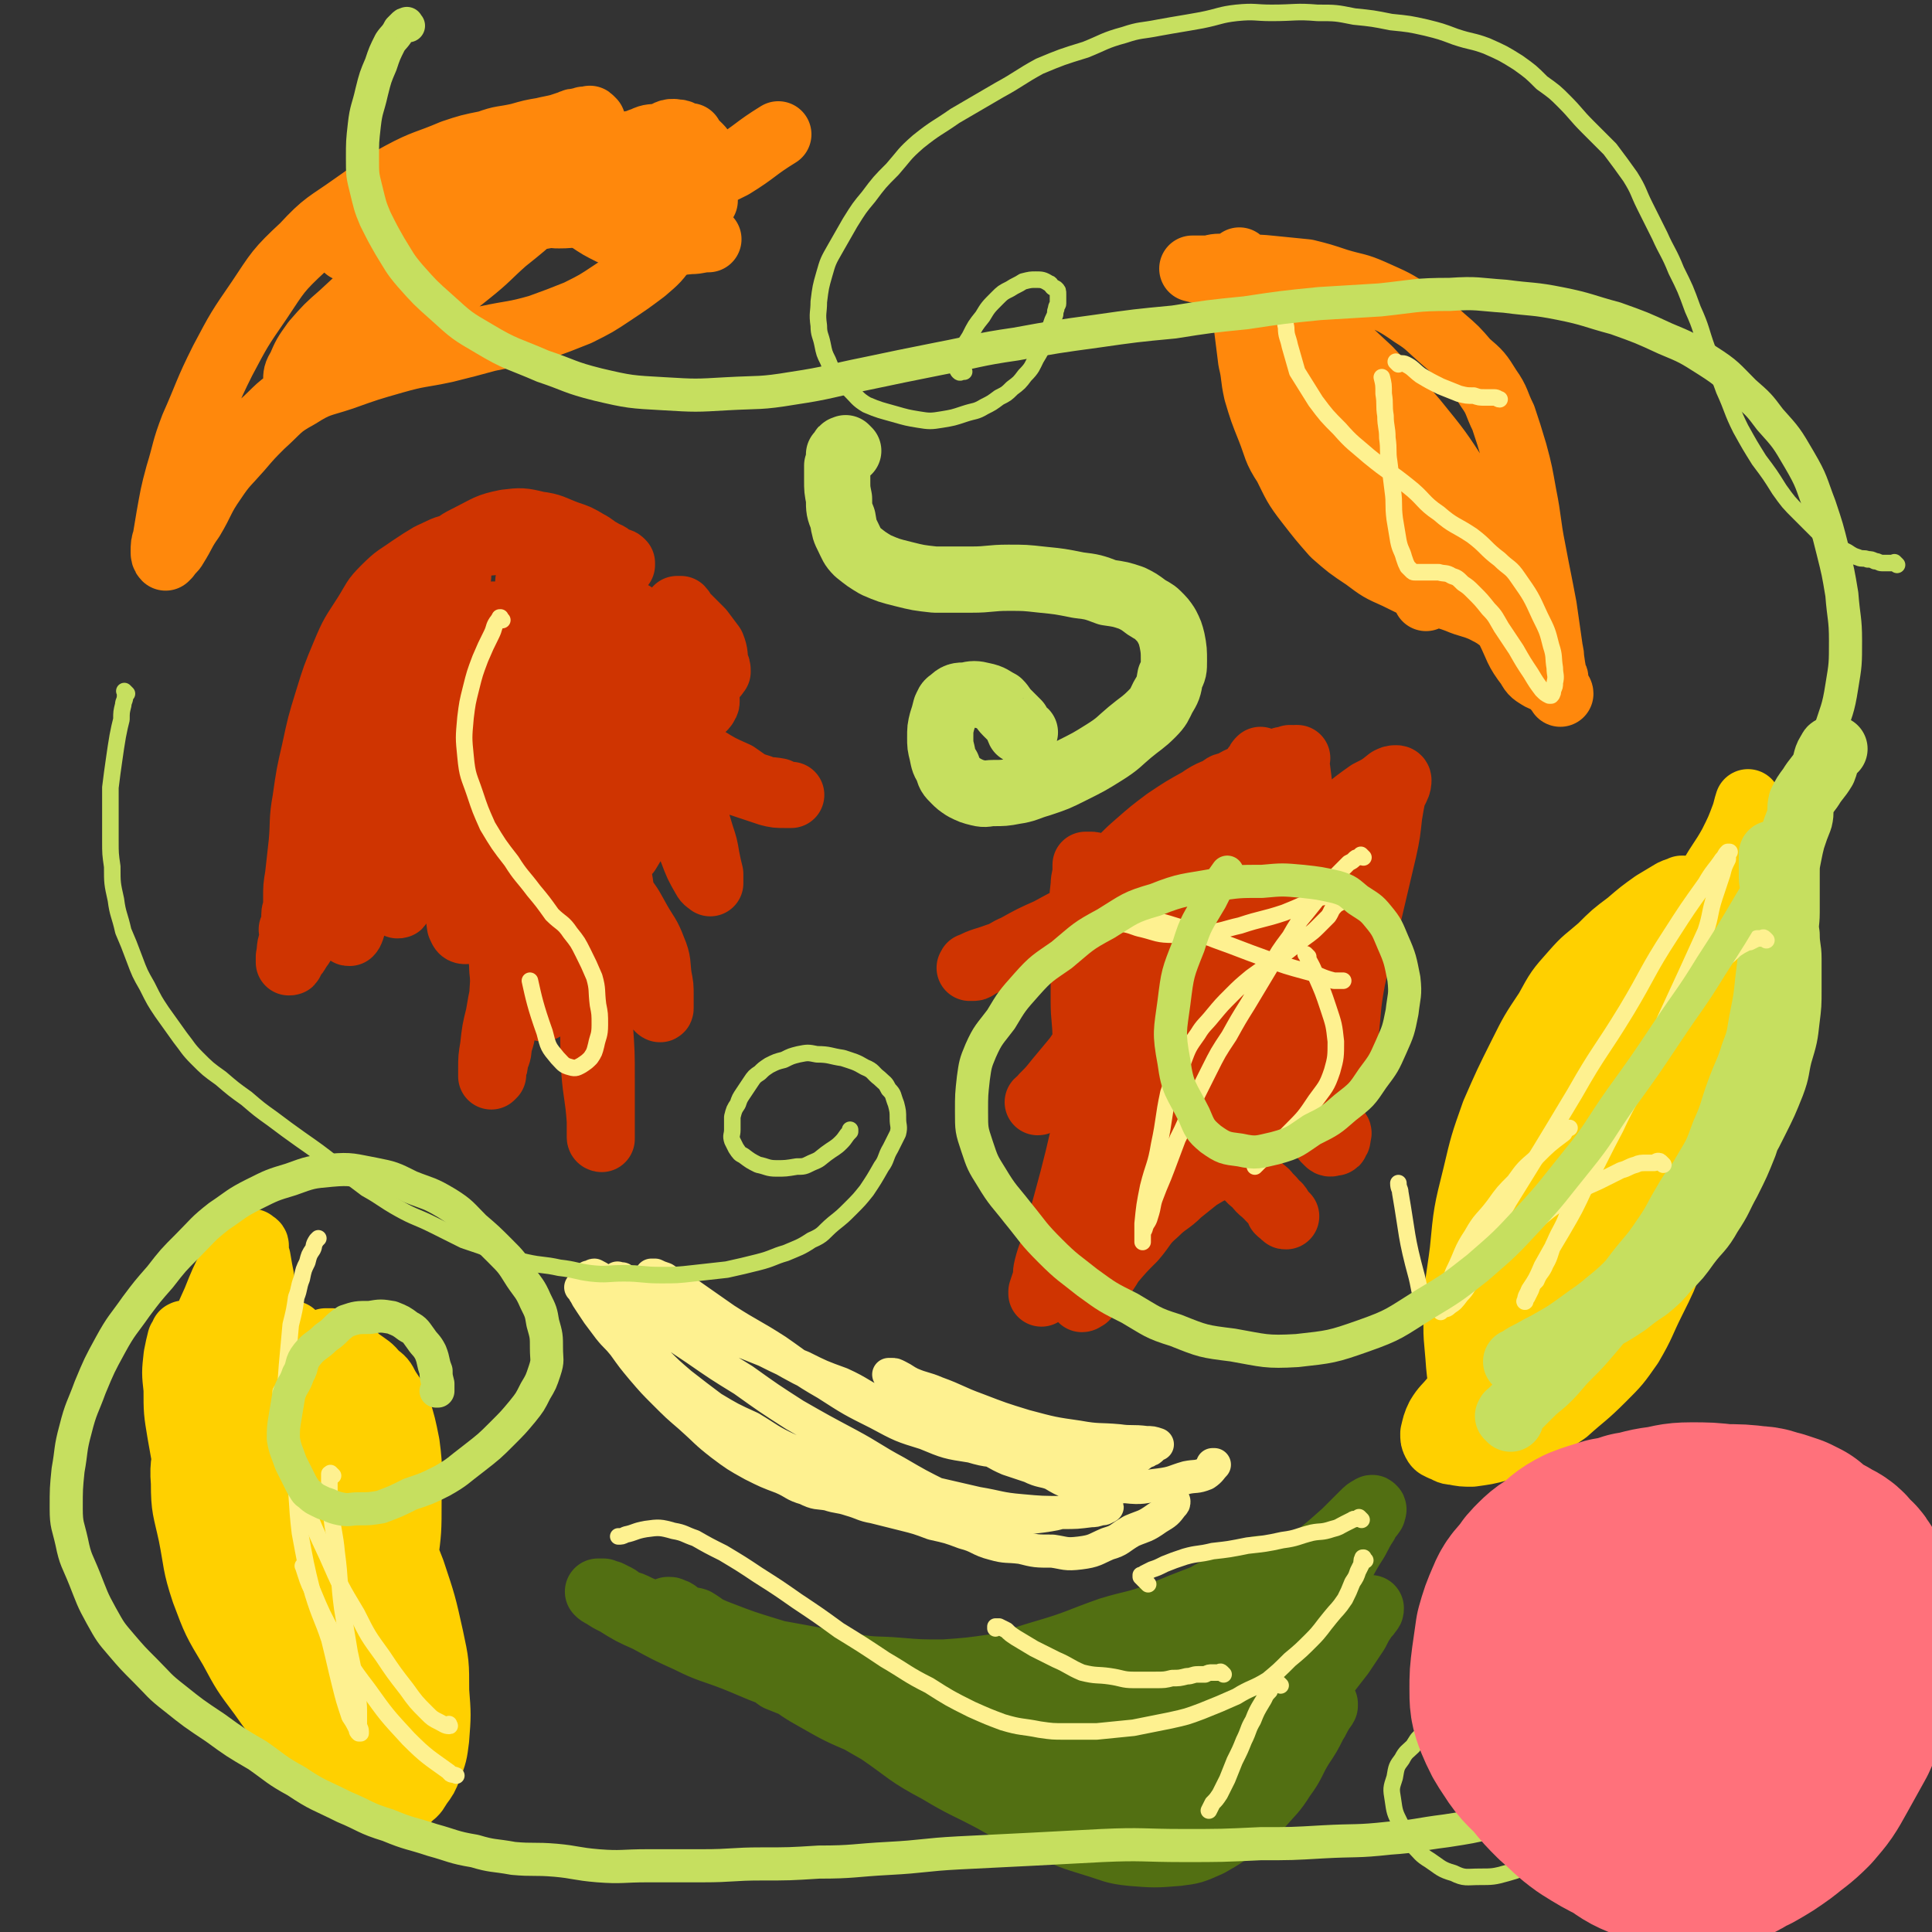 <svg viewBox='0 0 1050 1050' version='1.1' xmlns='http://www.w3.org/2000/svg' xmlns:xlink='http://www.w3.org/1999/xlink'><rect x="0" y="0" width="1050" height="1050" fill="#333333" stroke="none"/><g fill='none' stroke='#CF2233' stroke-width='18' stroke-linecap='round' stroke-linejoin='round'><path d='M633,539c-1,-1 -1,-1 -1,-1 -1,-1 0,0 0,0 0,0 0,0 0,0 0,0 0,0 0,0 -1,-1 0,0 0,0 0,0 0,0 0,0 0,0 0,0 0,0 -1,-1 0,0 0,0 1,-1 1,-1 1,-3 1,-2 0,-2 1,-5 0,-4 0,-4 1,-7 1,-5 1,-5 2,-9 1,-4 1,-4 2,-7 1,-4 1,-4 2,-7 1,-4 1,-4 2,-7 1,-3 1,-2 2,-5 1,-2 0,-2 1,-4 0,-1 0,-1 1,-2 0,-1 0,-1 1,-2 0,0 0,0 0,-1 0,-1 1,0 1,-1 0,0 0,0 0,0 0,0 0,0 0,0 1,0 1,-1 2,-1 1,0 1,0 2,0 0,0 0,0 0,0 '/></g>
<g fill='none' stroke='#CF3401' stroke-width='36' stroke-linecap='round' stroke-linejoin='round'><path d='M690,479c-1,-1 -1,-1 -1,-1 -1,-1 0,0 0,0 0,0 0,0 0,0 0,0 0,-1 0,0 -1,0 -1,0 -2,1 -2,1 -2,1 -4,2 -5,1 -5,1 -9,3 -5,1 -5,2 -9,3 -6,1 -6,1 -11,2 -8,1 -8,1 -15,0 -8,-1 -8,-1 -15,-3 -7,-2 -7,-2 -13,-5 -5,-2 -5,-2 -9,-5 -2,-1 -2,-1 -5,-3 -1,-1 -1,-1 -2,-2 -1,-1 -1,-1 -2,-1 -1,0 -1,0 -2,0 -1,0 -1,0 -1,0 0,1 0,1 0,2 0,5 -1,5 -1,9 -1,9 -1,9 -1,19 0,10 1,10 1,21 0,12 0,12 0,23 0,10 1,10 1,21 0,8 0,8 0,16 0,6 0,6 0,12 0,4 0,4 0,8 0,3 0,3 0,6 0,1 0,1 0,2 0,1 0,1 0,2 0,1 0,1 0,1 0,0 1,1 1,0 5,-7 5,-7 8,-15 8,-16 9,-16 16,-32 10,-23 9,-23 19,-46 8,-22 8,-22 17,-43 8,-16 8,-16 17,-32 4,-8 4,-8 8,-16 3,-5 3,-5 5,-9 1,-2 1,-2 3,-4 0,-1 0,-1 1,-2 0,0 0,0 0,0 -2,5 -2,5 -4,10 -6,13 -6,13 -11,26 -6,15 -6,15 -11,31 -4,15 -4,15 -9,31 -4,15 -3,15 -8,30 -4,15 -4,15 -10,29 -5,13 -6,12 -12,25 -5,12 -5,13 -10,25 -5,8 -5,8 -10,17 -3,6 -3,6 -7,11 -2,3 -2,3 -4,7 -1,1 -1,2 -2,4 0,0 -1,0 -1,0 0,-2 -1,-3 0,-6 4,-12 4,-12 10,-24 9,-22 9,-22 20,-43 11,-24 11,-24 24,-46 12,-21 13,-21 26,-41 9,-15 9,-15 19,-30 5,-9 4,-9 10,-18 3,-4 3,-4 6,-9 2,-2 2,-2 4,-5 1,-1 1,-2 2,-3 0,0 0,0 0,0 -3,4 -2,4 -5,7 -12,16 -13,15 -24,31 -15,20 -15,21 -28,43 -11,18 -11,19 -21,38 -8,16 -8,16 -16,33 -6,12 -5,13 -11,25 -2,5 -3,5 -6,11 -1,3 -1,3 -2,7 -1,0 -1,2 -1,1 -1,0 -1,-2 -1,-3 2,-10 1,-11 5,-21 7,-20 8,-19 16,-39 9,-22 9,-22 20,-43 8,-17 9,-17 19,-34 7,-12 7,-12 15,-24 3,-6 4,-5 7,-11 2,-3 2,-3 4,-6 1,-1 1,-1 2,-2 0,0 0,0 0,0 -2,2 -2,2 -4,4 -5,4 -6,4 -10,9 -6,6 -5,7 -11,13 -6,6 -6,6 -12,12 -5,5 -5,5 -11,9 -5,3 -5,2 -10,4 -4,1 -4,1 -8,2 -2,0 -2,0 -5,0 -2,0 -2,1 -4,0 -1,0 -2,-1 -2,-2 0,-2 0,-2 1,-5 4,-6 4,-6 9,-12 10,-11 10,-11 21,-20 12,-12 12,-12 25,-22 10,-7 10,-7 20,-14 6,-4 6,-3 13,-7 4,-2 4,-2 8,-4 2,-1 2,-1 4,-2 0,0 1,0 1,0 0,0 -1,1 -2,2 -6,5 -6,5 -13,10 -8,7 -8,8 -17,15 -9,7 -9,7 -18,14 -11,8 -10,8 -22,16 -10,7 -10,7 -20,13 -10,7 -10,7 -21,13 -11,5 -11,5 -22,11 -9,4 -9,4 -18,9 -5,2 -5,3 -10,5 -3,2 -3,1 -7,3 -2,1 -2,1 -4,2 -1,1 -1,1 -3,1 0,0 -1,0 -1,0 0,0 0,0 0,0 1,-1 0,-1 1,-1 4,-2 4,-2 7,-3 7,-2 7,-3 15,-4 8,-2 8,-1 16,-2 11,-1 11,-2 22,-2 9,0 9,0 19,1 7,1 7,2 13,3 5,1 5,1 9,2 2,1 3,0 5,1 1,1 1,1 1,2 1,2 2,2 2,4 0,3 0,3 -1,6 -3,5 -3,5 -6,10 -5,6 -5,6 -10,11 -6,7 -6,7 -13,13 -6,6 -6,6 -12,11 -5,4 -6,4 -11,7 -5,3 -4,4 -9,7 -2,2 -2,2 -4,3 -2,1 -2,1 -4,2 -1,1 -1,1 -1,1 -2,0 -1,1 -2,1 0,0 0,0 0,0 1,-1 2,-1 3,-3 4,-4 4,-4 8,-9 5,-6 5,-6 10,-12 4,-6 4,-6 8,-11 3,-4 4,-4 7,-7 2,-2 2,-2 4,-4 1,-1 1,-1 3,-2 0,0 1,-1 1,0 0,3 -1,4 -2,8 -4,10 -4,10 -7,20 -3,12 -3,12 -6,24 -4,13 -4,13 -7,26 -3,12 -3,12 -6,23 -3,11 -3,11 -6,22 -2,7 -3,7 -5,15 -1,4 0,4 -1,7 -1,3 -1,3 -2,6 0,0 0,0 0,1 0,0 0,0 0,0 5,-11 5,-11 10,-22 9,-19 9,-19 18,-38 13,-26 13,-26 25,-52 12,-25 11,-26 24,-51 11,-20 11,-19 23,-39 8,-13 8,-13 16,-27 5,-9 5,-9 11,-17 3,-5 4,-5 7,-10 2,-3 1,-3 3,-6 1,-2 1,-2 2,-3 0,0 1,0 1,0 0,1 0,2 -1,3 -6,11 -6,11 -12,22 -10,20 -11,20 -20,40 -9,19 -9,19 -16,38 -6,15 -5,16 -10,31 -4,16 -5,16 -9,31 -3,11 -2,11 -6,22 -2,7 -2,7 -5,15 -1,4 -1,4 -3,8 0,2 0,2 0,4 0,0 0,0 0,0 2,-4 2,-5 4,-9 8,-16 9,-16 17,-33 13,-23 13,-23 24,-48 12,-23 11,-23 22,-47 6,-15 6,-15 13,-29 4,-10 4,-10 9,-19 3,-5 2,-5 5,-9 1,-2 1,-2 2,-3 1,0 2,-1 1,-1 0,0 -1,0 -1,2 -4,7 -3,7 -6,14 -4,15 -3,15 -7,31 -5,19 -4,19 -9,38 -4,16 -4,16 -8,32 -3,12 -3,12 -5,23 -2,8 -1,8 -3,15 0,4 0,3 -1,7 0,1 0,1 0,2 0,0 0,0 0,0 2,-9 2,-9 4,-17 4,-17 5,-17 9,-33 3,-16 3,-16 6,-32 3,-11 3,-11 6,-23 1,-5 1,-5 3,-10 1,-3 0,-3 1,-6 0,-1 1,-1 1,-2 0,0 0,0 0,0 0,6 0,6 -1,13 0,11 -1,11 -1,22 0,16 0,16 1,31 1,12 0,12 2,25 1,9 1,9 3,19 1,5 1,5 3,10 1,2 1,2 2,4 1,1 1,1 2,2 1,1 2,0 3,0 1,0 1,0 1,-1 1,-1 1,-1 1,-2 0,-2 1,-2 0,-3 -2,-3 -2,-3 -5,-5 -5,-4 -4,-5 -10,-7 -7,-4 -7,-3 -15,-4 -8,-2 -8,-1 -17,-2 -5,0 -5,0 -10,0 -3,0 -3,1 -7,1 -2,1 -2,1 -4,1 -2,1 -2,0 -3,1 -1,1 -1,1 -1,2 -1,2 -2,3 -1,5 1,5 2,6 5,11 4,6 5,6 10,12 4,5 4,5 9,9 3,4 4,3 7,7 3,2 3,2 5,5 2,2 2,2 4,4 1,1 0,1 1,3 1,1 1,1 2,1 1,1 1,1 2,2 0,0 0,0 0,0 -1,0 -1,0 -1,-1 -3,-3 -2,-4 -5,-6 -3,-4 -3,-3 -6,-6 -4,-3 -3,-4 -7,-7 -2,-2 -2,-2 -5,-4 -2,-2 -2,-2 -4,-3 -3,-1 -3,-1 -5,-1 -3,0 -3,0 -6,2 -4,2 -4,2 -9,5 -5,4 -5,4 -10,8 -6,6 -7,5 -13,11 -7,6 -6,7 -12,14 -6,6 -6,6 -12,13 -3,5 -3,5 -7,10 -2,3 -2,3 -4,5 -2,2 -1,2 -3,4 -1,0 -1,1 -2,1 0,0 0,0 0,-1 1,-4 0,-5 2,-9 4,-11 4,-11 9,-22 7,-14 7,-14 15,-28 6,-11 6,-11 12,-22 5,-8 6,-8 11,-16 2,-5 2,-6 5,-11 1,-2 2,-2 3,-4 0,-1 1,-2 0,-2 -1,0 -2,0 -3,1 -6,3 -6,3 -11,7 -7,4 -7,5 -13,9 -4,3 -4,3 -7,5 -3,2 -3,2 -5,3 -1,0 -1,0 -1,-1 0,-7 -1,-7 0,-14 3,-17 3,-17 8,-34 5,-21 5,-21 12,-42 6,-18 6,-17 12,-35 6,-15 5,-16 12,-30 4,-9 5,-8 10,-16 2,-5 2,-5 4,-9 2,-2 2,-2 3,-4 1,-2 2,-2 2,-3 0,-1 -1,-1 -1,-1 -2,0 -2,1 -4,2 -4,3 -4,3 -9,6 -6,5 -6,6 -12,11 -7,5 -8,5 -15,10 -5,4 -5,4 -10,8 -5,3 -5,3 -9,6 -3,3 -2,3 -5,5 -2,2 -2,2 -4,3 -1,1 -1,1 -2,2 -2,0 -1,0 -3,1 0,0 0,0 0,0 0,0 0,0 0,0 5,-4 5,-4 10,-9 7,-6 7,-7 14,-13 8,-7 8,-7 16,-13 9,-6 9,-6 18,-11 7,-5 8,-4 16,-8 5,-3 5,-3 10,-5 5,-2 5,-3 9,-4 2,-1 2,-1 4,-2 2,-1 2,-1 4,-2 1,0 1,0 2,-1 1,0 1,0 2,0 1,0 1,0 2,-1 0,0 0,0 1,0 0,0 1,0 1,1 1,3 1,3 2,5 1,8 1,8 2,16 2,13 2,13 4,27 2,17 1,17 4,35 2,17 3,17 6,34 2,13 3,13 5,27 1,8 1,8 2,16 1,4 1,4 1,8 0,2 0,2 0,4 0,2 0,2 0,3 0,0 0,0 0,0 1,-3 1,-3 1,-5 1,-10 0,-10 1,-19 2,-16 1,-16 4,-32 4,-18 4,-18 9,-36 4,-17 4,-17 8,-34 2,-9 2,-10 3,-19 1,-6 1,-6 2,-11 1,-2 1,-2 2,-4 1,-2 1,-3 1,-4 0,-1 -1,-1 -1,-1 -2,0 -2,0 -4,1 -5,4 -5,4 -11,7 -7,5 -7,5 -13,10 -5,3 -5,3 -9,6 '/><path d='M225,318c-1,-1 -1,-1 -1,-1 -1,-1 0,0 0,0 0,0 0,0 0,0 0,0 0,0 0,0 -1,-1 0,0 0,0 0,0 0,0 0,0 0,2 0,2 0,3 0,7 0,7 -1,13 -1,13 -1,13 -3,26 -4,18 -3,18 -8,35 -6,19 -6,19 -13,37 -7,18 -7,17 -14,35 -5,13 -5,13 -10,26 -4,8 -4,8 -8,15 -2,5 -2,5 -5,9 -1,2 -1,2 -3,4 -1,1 0,1 -1,2 0,1 0,1 -1,1 0,0 0,0 0,0 0,-1 0,-2 0,-3 1,-5 0,-5 2,-9 3,-7 3,-7 6,-14 6,-12 6,-12 11,-24 8,-15 9,-15 17,-30 7,-14 7,-14 14,-29 5,-12 5,-12 10,-26 3,-9 2,-9 5,-18 3,-8 3,-7 5,-15 2,-6 2,-6 3,-11 1,-4 1,-4 2,-8 1,-2 0,-2 1,-5 0,-1 1,0 1,-1 1,-1 1,-1 1,-2 0,-1 0,-1 0,-1 0,0 0,0 0,0 0,2 0,2 0,4 -1,9 0,9 -1,17 -2,17 -2,17 -5,33 -4,21 -4,22 -10,43 -5,16 -5,16 -11,33 -4,12 -4,12 -9,24 -2,7 -3,7 -5,14 -2,4 -1,4 -2,7 -1,3 -1,4 -2,5 -1,0 -1,0 -1,-1 0,-3 0,-4 0,-7 1,-10 1,-10 2,-21 2,-15 2,-15 5,-30 3,-16 3,-16 7,-31 3,-15 3,-15 7,-29 3,-12 2,-12 5,-23 3,-11 3,-11 6,-21 3,-10 2,-10 6,-19 3,-7 3,-7 8,-14 4,-6 4,-6 9,-11 5,-5 5,-5 11,-8 10,-5 10,-6 20,-8 8,-1 9,-1 17,1 8,1 8,2 16,5 6,2 6,2 11,5 4,2 4,3 8,5 3,2 3,1 5,3 2,1 2,1 4,2 1,0 1,0 2,1 0,0 0,1 0,1 0,0 0,0 0,0 -2,0 -2,0 -4,-1 -6,-1 -6,-2 -11,-4 -9,-2 -8,-2 -17,-4 -10,-2 -11,-2 -21,-3 -11,-1 -11,-1 -21,0 -8,0 -8,0 -16,2 -7,1 -7,2 -14,5 -5,3 -5,3 -11,7 -7,5 -7,4 -14,11 -6,6 -5,6 -10,14 -7,11 -7,10 -12,22 -5,12 -5,12 -9,25 -4,13 -4,13 -7,27 -3,13 -3,13 -5,27 -2,11 -1,12 -2,23 -1,9 -1,9 -2,18 -1,6 -1,6 -1,12 0,3 0,3 0,5 0,2 -1,2 -1,4 0,1 0,1 0,2 0,1 0,1 0,2 0,0 0,0 0,0 0,1 0,1 0,1 0,0 0,0 0,0 0,1 0,1 0,1 0,1 0,1 0,1 0,0 0,0 0,0 0,1 0,1 -1,1 0,0 0,0 0,0 0,1 0,0 0,0 -1,0 0,1 0,0 1,-2 1,-2 1,-5 3,-10 2,-10 5,-20 6,-19 5,-19 13,-38 7,-18 9,-18 17,-36 8,-15 7,-16 14,-31 5,-10 5,-10 11,-20 4,-8 4,-8 9,-16 3,-5 3,-5 7,-10 2,-3 2,-3 5,-6 1,-2 1,-2 3,-4 1,-1 1,-1 2,-3 0,0 0,0 1,-1 0,-1 0,-1 1,-2 0,0 0,0 1,0 0,0 0,0 0,-1 0,0 0,0 0,0 0,2 0,2 -1,3 -1,4 -1,4 -2,7 -2,5 -2,5 -4,11 -2,6 -2,6 -4,13 -2,8 -1,8 -3,16 -1,7 -1,7 -3,15 -1,6 -2,5 -3,11 -1,4 0,4 -1,9 0,3 -1,3 -1,6 0,1 0,1 0,3 0,0 0,0 0,1 0,0 0,0 0,0 1,-1 2,-1 3,-2 4,-5 4,-5 8,-10 6,-7 6,-7 12,-13 6,-6 6,-6 13,-12 7,-6 6,-6 13,-10 9,-6 10,-5 20,-9 8,-3 8,-3 17,-5 8,-2 8,-2 17,-3 7,-1 7,-1 14,-1 6,0 6,0 12,0 3,0 3,0 6,0 2,0 2,0 4,0 2,0 2,0 3,0 1,0 1,0 1,0 0,0 0,0 0,0 -2,-1 -2,-1 -5,-1 -6,-1 -6,-1 -12,-1 -11,-2 -11,-2 -22,-3 -11,-2 -11,-2 -22,-2 -10,-1 -10,-1 -20,-1 -10,0 -10,0 -21,0 -7,1 -7,0 -15,1 -5,1 -5,1 -10,3 -3,2 -3,3 -6,4 -3,1 -3,0 -6,1 -2,1 -2,1 -4,3 -2,0 -2,0 -3,2 -1,0 0,0 0,2 -1,2 -1,2 -2,4 0,3 1,3 1,6 0,4 0,4 1,8 0,5 0,5 0,11 0,5 1,5 1,11 0,8 0,8 -1,16 -1,12 -1,12 -3,23 -2,10 -2,10 -5,21 -3,8 -4,8 -7,16 -2,6 -2,6 -4,12 -2,3 -2,3 -4,6 -1,2 0,2 -2,4 -1,2 -1,2 -2,3 0,1 0,1 -1,2 0,0 -1,0 -1,0 0,-1 0,-1 0,-3 1,-4 1,-4 3,-9 3,-10 3,-10 6,-19 4,-12 4,-12 8,-23 4,-10 5,-10 9,-19 3,-8 2,-8 6,-16 2,-5 2,-5 5,-11 1,-2 1,-2 3,-5 1,-1 1,-1 2,-3 1,-1 0,-1 1,-2 1,-1 1,-1 2,-2 0,0 1,0 1,0 1,0 1,0 2,1 2,2 3,2 4,5 4,8 4,9 7,17 5,14 5,15 9,29 5,13 5,13 9,27 4,14 4,14 7,28 3,11 4,11 6,22 3,9 2,9 4,17 2,7 1,7 3,13 1,3 1,3 2,5 1,2 1,2 1,3 0,0 0,0 0,0 0,-4 0,-4 0,-8 -1,-15 -1,-15 -2,-31 -2,-24 -2,-24 -3,-49 -2,-26 -1,-26 -2,-52 -1,-21 -1,-21 -1,-42 0,-14 0,-14 0,-29 0,-8 0,-8 0,-17 0,-4 0,-4 1,-8 0,-2 1,-2 1,-4 1,-1 0,-2 0,-2 0,-1 0,1 0,1 1,4 1,4 1,8 2,9 2,9 4,19 2,15 1,15 4,31 3,16 3,16 8,32 4,15 3,16 9,31 3,9 3,9 7,17 3,6 3,6 7,11 2,3 2,4 4,6 2,2 2,2 4,3 2,0 3,-1 4,-2 3,-5 4,-6 5,-12 3,-12 3,-13 4,-26 1,-16 0,-16 -1,-32 0,-11 0,-11 -2,-22 -1,-8 -1,-8 -3,-15 0,-4 0,-4 -1,-8 0,-3 0,-3 -1,-5 0,-1 0,-1 0,-2 0,0 -1,0 -1,0 -1,2 -2,2 -3,4 -4,9 -3,10 -7,19 -6,15 -7,15 -13,30 -7,16 -5,17 -12,33 -5,11 -6,10 -11,20 -3,7 -2,7 -6,13 -2,4 -2,4 -5,8 -2,2 -2,2 -4,4 -2,1 -2,1 -5,2 -3,1 -3,0 -6,0 -3,0 -3,0 -6,-1 -3,-1 -3,-1 -6,-2 -4,-1 -4,-1 -7,-2 -4,-1 -4,-1 -7,-1 -5,0 -5,1 -10,2 -5,1 -5,1 -10,2 -3,1 -2,2 -5,3 -3,1 -3,1 -5,2 -2,1 -2,1 -4,2 -1,0 -1,0 -1,0 0,0 -1,0 -1,0 0,-1 1,-1 2,-2 3,-5 3,-5 6,-9 4,-7 4,-7 9,-14 5,-5 5,-6 9,-10 4,-4 4,-4 8,-7 4,-3 4,-3 8,-6 2,-1 2,-1 5,-1 2,-1 3,-1 5,0 2,2 3,2 4,5 2,7 1,7 2,14 3,10 3,10 5,19 2,12 2,12 2,24 0,9 -1,9 -1,18 0,8 2,8 2,17 1,8 0,8 0,17 0,8 0,8 0,15 0,5 -1,5 -2,10 0,4 -1,4 -2,8 0,2 0,2 -1,4 0,1 0,1 0,3 0,0 0,0 -1,1 0,0 0,0 0,0 0,-2 0,-2 0,-4 0,-6 0,-6 1,-12 1,-9 1,-9 3,-17 2,-12 2,-11 5,-23 3,-11 3,-11 5,-22 3,-10 3,-10 5,-20 3,-8 2,-8 5,-17 3,-6 3,-5 6,-11 1,-3 1,-3 3,-6 1,-1 1,-2 3,-3 1,0 2,0 3,1 3,4 4,4 6,9 4,14 4,14 7,29 3,17 3,18 5,36 2,16 1,16 2,33 1,14 1,14 1,28 0,11 0,11 0,21 0,4 0,4 0,9 0,1 0,2 0,3 0,0 -1,0 -1,-1 0,-4 0,-5 0,-9 -1,-14 -2,-14 -3,-27 -1,-16 0,-16 -1,-31 0,-14 -1,-14 -1,-28 0,-9 0,-9 1,-19 1,-6 1,-6 3,-12 1,-3 1,-4 3,-6 2,-2 2,-3 4,-2 3,0 4,1 6,3 5,6 5,7 9,14 4,7 5,7 8,15 3,7 2,8 3,15 1,5 1,5 1,10 0,3 0,3 0,6 0,1 0,1 0,1 0,1 -1,0 -1,0 -3,-5 -4,-5 -6,-11 -6,-13 -6,-13 -10,-27 -4,-18 -3,-18 -6,-36 -3,-20 -4,-20 -6,-40 -1,-18 -1,-18 -1,-35 0,-13 0,-14 2,-27 2,-8 3,-8 5,-16 1,-5 1,-5 3,-10 1,-4 1,-3 3,-7 0,-1 0,-1 1,-3 0,-1 0,-1 1,-2 0,0 0,0 0,0 0,1 0,1 1,2 1,5 1,5 2,10 3,10 3,10 6,20 3,11 3,11 6,21 4,12 4,12 8,24 4,11 4,11 8,23 3,10 3,10 6,20 2,6 2,6 3,12 1,5 1,5 2,9 0,2 0,2 0,4 0,0 0,1 0,1 -1,-1 -2,-1 -3,-3 -4,-7 -4,-7 -7,-15 -6,-13 -6,-13 -11,-25 -5,-11 -4,-12 -8,-23 -3,-9 -4,-9 -7,-17 -1,-5 -1,-5 -3,-10 -1,-2 -1,-2 -2,-5 0,-1 -1,-1 -1,-3 0,0 0,0 0,-1 0,0 0,0 0,0 1,1 1,2 2,3 4,4 4,4 8,7 7,6 7,6 14,12 8,6 7,7 15,12 8,5 8,5 17,9 6,4 6,5 13,7 4,2 5,1 10,2 2,1 2,1 4,2 1,0 1,0 2,0 0,0 1,0 1,0 -1,0 -2,0 -3,0 -5,0 -5,0 -9,-1 -9,-3 -9,-3 -18,-6 -10,-3 -10,-3 -19,-7 -8,-3 -8,-2 -15,-7 -5,-4 -5,-4 -10,-10 -4,-5 -4,-5 -8,-11 -5,-7 -6,-7 -9,-15 -3,-7 -2,-7 -4,-13 -1,-5 -1,-5 -1,-10 -1,-3 0,-3 0,-6 0,-3 0,-3 0,-5 0,-2 0,-2 1,-4 0,0 1,0 1,0 2,0 2,-2 4,-1 3,1 3,2 6,4 4,3 4,3 8,6 5,3 5,4 10,8 4,3 4,3 8,6 4,2 4,2 7,4 2,2 3,2 5,3 2,0 2,0 4,0 1,0 1,-1 2,-2 0,-2 0,-2 -1,-4 -1,-5 0,-5 -2,-10 -3,-4 -3,-4 -6,-8 -3,-3 -3,-3 -6,-6 -1,-1 -1,-1 -3,-3 -1,-1 -1,-2 -2,-3 0,0 0,0 -1,0 0,0 0,0 -1,0 0,0 0,0 0,0 1,6 0,6 2,11 2,8 2,8 5,16 2,7 2,6 5,13 1,3 2,3 3,6 1,2 1,2 1,4 0,1 0,1 -1,2 0,1 0,1 -1,1 -3,1 -4,1 -7,2 -6,1 -6,1 -12,2 -11,2 -11,1 -21,4 -12,4 -12,4 -23,8 -11,5 -11,4 -22,10 -11,5 -11,5 -21,12 -8,5 -8,4 -15,10 -6,4 -6,4 -11,10 -4,4 -3,4 -7,9 -3,4 -4,3 -7,8 -3,4 -2,5 -5,9 -2,4 -2,3 -4,7 -3,3 -2,3 -5,7 0,1 0,1 -1,2 -1,2 -1,2 -2,3 -1,1 -2,1 -2,2 -1,1 0,1 0,2 0,1 0,1 -1,1 0,0 0,0 0,0 0,-1 -1,-1 0,-1 4,-5 5,-4 9,-8 9,-8 9,-8 18,-16 8,-6 7,-6 15,-12 7,-5 7,-5 14,-9 4,-2 4,-2 9,-4 2,-1 3,-1 5,-1 1,0 1,1 2,2 0,3 1,3 0,6 -2,7 -2,8 -5,15 -4,8 -4,8 -9,16 -4,7 -5,7 -10,13 -2,4 -3,4 -5,7 -2,2 -2,2 -4,4 -1,1 -1,2 -2,2 -2,0 -2,-1 -3,-3 -1,-6 0,-6 0,-13 1,-17 1,-17 4,-35 4,-22 5,-22 10,-43 4,-17 4,-17 8,-33 3,-10 3,-10 6,-20 2,-7 2,-7 4,-13 1,-3 1,-3 2,-7 1,-1 1,-1 2,-3 0,-1 0,-1 1,-2 0,0 0,0 1,0 2,1 2,1 4,2 6,5 5,5 11,11 7,8 7,9 15,16 8,8 9,7 18,14 9,5 9,5 18,9 7,3 7,2 14,3 '/></g>
<g fill='none' stroke='#526F12' stroke-width='36' stroke-linecap='round' stroke-linejoin='round'><path d='M686,854c-1,-1 -1,-1 -1,-1 -1,-1 0,0 0,0 -1,1 -1,1 -2,1 -2,1 -2,1 -3,1 -3,1 -3,1 -5,2 -4,3 -4,3 -9,6 -6,2 -6,2 -11,5 -13,5 -13,5 -25,10 -13,5 -14,4 -27,8 -17,6 -17,7 -34,12 -14,4 -14,5 -28,8 -14,2 -14,2 -28,3 -13,0 -13,0 -25,-1 -12,-1 -12,0 -24,-2 -12,-1 -12,-2 -23,-4 -11,-2 -11,-2 -22,-4 -11,-2 -11,-3 -21,-6 -9,-2 -9,-2 -17,-4 -7,-2 -7,-2 -14,-5 -5,-3 -5,-3 -11,-5 -5,-2 -4,-2 -9,-4 -4,-2 -4,-2 -8,-3 -2,-1 -2,-2 -4,-3 -2,-1 -2,-1 -4,-2 -2,0 -1,0 -3,-1 -1,0 -1,0 -2,0 0,0 0,0 -1,0 0,0 0,0 0,0 1,1 1,1 3,2 3,2 3,2 7,4 8,5 8,5 17,9 11,6 11,6 22,11 12,6 12,5 25,10 15,6 15,7 30,11 17,6 17,6 34,10 17,3 17,3 33,5 16,1 16,1 32,1 14,0 15,0 29,-2 15,-2 15,-3 31,-7 12,-3 12,-2 24,-7 9,-4 9,-5 18,-10 8,-4 8,-4 15,-9 4,-3 4,-3 8,-6 3,-2 3,-1 5,-3 1,-1 1,-1 2,-2 0,0 0,0 0,0 -1,1 -1,0 -1,1 -3,4 -3,4 -6,7 -9,9 -9,9 -19,17 -14,11 -14,11 -28,20 -14,9 -14,10 -29,17 -12,5 -13,5 -26,7 -13,2 -14,1 -28,0 -14,-1 -14,-2 -28,-6 -13,-3 -13,-4 -25,-9 -14,-6 -14,-6 -28,-14 -9,-5 -9,-6 -18,-12 -9,-6 -9,-6 -19,-12 -8,-5 -8,-5 -16,-10 -6,-3 -6,-4 -11,-7 -3,-1 -3,0 -6,-1 -2,-1 -2,-2 -4,-3 -1,-1 -1,-1 -2,-1 -1,0 -1,-1 -2,-1 -1,0 -1,0 -1,0 0,0 0,0 0,0 1,1 1,1 2,2 5,2 5,1 10,4 8,3 8,4 16,7 13,5 13,5 26,9 16,5 16,4 31,8 20,5 20,5 40,9 20,5 20,4 41,8 20,3 20,3 40,6 18,2 17,3 35,5 15,1 15,0 30,1 9,0 9,1 19,1 5,0 5,0 9,0 2,0 2,1 4,1 0,0 0,0 0,0 -3,1 -3,1 -6,2 -11,1 -11,1 -22,1 -17,0 -17,0 -34,-2 -17,-1 -17,-1 -35,-4 -12,-1 -12,-2 -24,-4 -11,-2 -11,-2 -22,-4 -7,-1 -7,-1 -14,-2 -3,0 -3,0 -6,0 -2,0 -2,-1 -4,-1 0,0 0,0 -1,0 0,0 0,0 0,0 1,1 1,1 2,2 6,3 6,2 12,4 12,4 12,5 23,7 13,3 13,3 27,4 12,1 12,1 25,-1 12,-2 12,-3 24,-7 13,-4 13,-4 26,-10 14,-6 14,-6 27,-13 13,-8 12,-8 24,-18 12,-8 12,-8 23,-18 7,-8 7,-8 14,-16 6,-8 5,-8 10,-16 4,-6 3,-6 7,-12 1,-3 2,-3 4,-6 0,-1 1,-2 0,-2 0,-1 -1,0 -1,0 -2,1 -2,1 -4,3 -5,5 -5,5 -10,10 -9,8 -9,8 -19,16 -12,10 -12,10 -24,20 -12,10 -11,11 -24,20 -12,9 -13,7 -25,15 -10,5 -10,6 -20,11 -7,3 -7,2 -15,5 -5,2 -5,2 -10,4 -3,1 -3,1 -6,2 -2,0 -2,0 -4,1 -1,0 -1,0 -1,0 0,0 0,0 0,0 4,0 4,0 8,-1 11,-1 11,0 21,-2 14,-1 14,-1 28,-3 10,-2 11,-2 21,-6 9,-3 9,-3 16,-9 8,-5 8,-5 15,-12 5,-6 5,-6 10,-13 4,-6 3,-6 6,-12 2,-3 3,-3 5,-6 1,-2 1,-2 2,-4 0,0 1,0 1,0 1,1 1,1 1,3 -1,5 -1,6 -4,11 -4,10 -4,10 -10,19 -6,10 -7,10 -15,19 -7,9 -7,9 -16,18 -7,7 -7,7 -16,14 -9,6 -8,8 -19,12 -11,4 -11,4 -23,5 -13,1 -13,1 -27,0 -14,-2 -14,-3 -28,-6 -12,-3 -12,-4 -25,-7 -14,-4 -14,-4 -27,-7 -11,-3 -11,-3 -21,-6 -11,-4 -11,-4 -21,-7 -10,-4 -10,-3 -19,-6 -7,-3 -7,-3 -13,-5 -5,-2 -5,-2 -10,-4 -3,-2 -3,-3 -6,-4 -2,-2 -2,-1 -4,-2 -2,-1 -2,-1 -4,-2 0,-1 0,-1 -1,-1 -1,-1 -1,-1 -1,-1 -1,-1 -1,-1 -1,-1 0,0 0,0 0,0 0,0 -1,-1 0,-1 1,1 2,2 5,3 8,4 8,4 16,8 11,7 12,6 23,13 14,9 14,9 28,17 16,11 15,12 32,21 15,9 15,8 30,16 14,8 14,8 29,14 13,6 13,6 26,10 10,3 10,4 20,5 12,1 13,1 25,0 8,-1 8,-1 17,-5 7,-4 7,-4 14,-9 8,-6 8,-6 14,-12 6,-7 7,-7 12,-15 6,-8 5,-9 10,-17 4,-6 4,-6 7,-12 2,-3 2,-4 4,-7 0,-1 1,-1 2,-3 0,0 0,-1 0,-1 -1,0 -1,0 -2,1 -6,3 -6,3 -11,5 -11,6 -11,6 -23,11 -13,7 -13,7 -26,13 -13,6 -14,6 -27,11 -10,4 -10,4 -21,7 -7,3 -8,2 -15,5 -4,1 -4,1 -8,3 -2,1 -2,1 -5,2 0,0 -1,0 -1,0 0,0 0,1 0,1 4,1 5,2 9,2 11,1 11,1 21,0 13,-1 13,0 25,-4 13,-4 13,-4 25,-11 10,-6 10,-7 19,-15 10,-9 10,-9 19,-19 9,-10 8,-11 16,-21 7,-9 7,-9 14,-18 4,-6 4,-6 8,-12 2,-4 2,-4 4,-7 1,-2 2,-2 3,-4 1,-1 1,-1 1,-2 0,0 0,0 0,0 -1,1 -1,1 -2,2 -3,4 -3,4 -7,8 -6,8 -6,8 -13,15 -10,11 -10,11 -21,21 -11,9 -11,9 -22,17 -8,7 -8,7 -16,14 -6,4 -7,4 -14,8 -5,3 -5,2 -10,5 -3,1 -3,1 -6,2 -2,1 -2,1 -4,2 0,1 0,1 0,1 0,0 1,0 1,0 4,-1 4,-1 8,-2 6,-4 6,-4 12,-8 8,-6 8,-5 15,-12 7,-6 7,-7 13,-14 8,-10 8,-10 15,-21 6,-8 6,-8 10,-16 4,-6 4,-6 7,-12 1,-4 1,-5 2,-9 0,-4 0,-4 -1,-7 0,-3 1,-3 0,-5 -1,-2 -2,-2 -4,-3 -2,0 -2,0 -4,0 -2,0 -2,1 -3,2 '/></g>
<g fill='none' stroke='#FFD000' stroke-width='36' stroke-linecap='round' stroke-linejoin='round'><path d='M895,607c-1,-1 -1,-1 -1,-1 -1,-1 0,0 0,0 -1,1 -2,1 -2,2 -3,5 -2,5 -3,10 -3,9 -3,9 -6,17 -5,12 -4,12 -9,24 -7,16 -8,16 -16,32 -8,13 -8,13 -16,25 -7,9 -7,8 -14,17 -5,6 -5,6 -11,11 -5,4 -5,4 -10,7 -3,3 -3,2 -6,4 -2,2 -2,2 -4,3 0,0 -1,0 -1,0 0,-1 1,-1 2,-2 3,-3 3,-2 6,-5 7,-7 7,-7 14,-14 10,-9 11,-8 20,-19 10,-12 11,-12 20,-25 10,-16 10,-17 19,-34 9,-18 9,-19 17,-38 7,-17 7,-17 13,-35 3,-14 3,-14 5,-28 1,-10 1,-10 2,-19 0,-6 0,-6 0,-12 0,-2 1,-2 1,-5 0,-1 0,-1 0,-3 0,-1 0,-1 0,-2 0,0 0,0 0,0 0,1 0,1 0,1 0,4 -1,4 -1,8 -1,13 -1,13 -2,26 -2,13 -1,14 -4,26 -4,15 -5,15 -11,29 -7,17 -8,17 -17,33 -9,15 -9,15 -19,30 -8,12 -8,12 -17,23 -6,8 -6,8 -12,15 -6,7 -6,7 -12,12 -5,4 -5,4 -10,7 -3,1 -3,1 -7,2 -1,1 -2,1 -3,1 -1,0 -1,-1 -1,-1 0,-3 0,-4 1,-6 5,-9 5,-9 11,-17 9,-13 10,-12 19,-25 12,-15 13,-14 24,-30 11,-18 11,-18 21,-37 10,-18 10,-18 19,-36 7,-14 8,-13 14,-27 6,-11 6,-11 10,-22 3,-7 3,-8 6,-15 1,-3 1,-3 3,-7 1,-2 1,-2 2,-4 0,-1 1,-1 1,-2 0,0 0,0 0,0 0,0 1,0 1,1 0,5 0,5 0,10 0,9 0,9 -1,19 0,14 0,14 -1,27 0,15 0,15 -1,29 -2,16 -1,16 -3,32 -2,16 -2,16 -6,32 -4,16 -5,16 -10,31 -5,13 -5,13 -11,25 -6,12 -5,12 -12,24 -7,10 -7,10 -15,18 -10,10 -10,9 -20,18 -9,6 -9,7 -19,12 -8,5 -8,5 -17,8 -7,2 -8,2 -15,3 -5,0 -5,0 -10,-1 -3,0 -3,-1 -6,-2 -2,-1 -3,-1 -4,-3 -1,-2 -1,-2 -1,-5 1,-4 1,-5 3,-9 3,-5 4,-5 8,-10 7,-7 7,-7 15,-14 11,-9 12,-9 22,-18 11,-10 11,-10 21,-21 11,-11 11,-12 21,-24 11,-14 11,-14 22,-28 11,-15 12,-14 22,-29 10,-16 9,-17 18,-33 8,-14 8,-14 15,-28 6,-11 6,-11 11,-22 3,-10 3,-10 5,-20 2,-6 2,-6 2,-12 1,-4 0,-4 0,-8 0,-2 1,-2 1,-4 0,-1 -1,-1 -1,-2 0,-1 0,-1 0,-1 0,-1 -1,-1 -1,-1 -1,1 0,2 0,4 -1,7 -2,7 -2,15 -2,15 -2,15 -2,30 -1,12 0,12 -1,24 -3,14 -3,14 -7,27 -6,16 -6,16 -14,31 -9,14 -10,14 -20,27 -9,13 -9,13 -19,26 -8,9 -8,9 -16,17 -7,7 -7,7 -15,14 -6,5 -6,5 -12,10 -5,3 -5,3 -10,6 -2,2 -2,2 -5,4 -1,0 -2,0 -3,0 0,0 -1,-1 -1,-2 0,-5 0,-5 1,-11 1,-9 2,-9 4,-18 5,-15 5,-15 9,-30 5,-16 6,-16 10,-32 5,-16 5,-16 9,-31 4,-15 4,-15 8,-30 3,-13 3,-13 7,-26 3,-10 3,-11 6,-21 3,-8 4,-8 7,-16 4,-6 4,-6 7,-12 3,-4 2,-4 5,-8 1,-2 1,-2 3,-4 1,-1 1,-1 2,-3 0,-1 1,-1 1,-2 0,0 0,-1 0,-1 0,0 0,0 -1,0 -2,1 -3,1 -5,2 -5,3 -5,3 -10,6 -7,5 -7,5 -14,11 -8,6 -8,6 -15,13 -8,7 -8,6 -15,14 -8,9 -8,9 -14,20 -8,12 -8,12 -14,24 -8,16 -8,16 -15,32 -6,17 -6,17 -10,34 -5,20 -5,20 -7,41 -2,16 -3,16 -3,32 -1,15 0,15 1,30 1,11 2,11 3,22 1,6 1,6 1,12 1,3 0,3 1,7 0,1 1,1 1,2 0,0 0,0 0,0 1,-2 1,-2 1,-5 2,-10 2,-10 4,-20 2,-18 1,-18 4,-35 2,-17 2,-17 5,-34 3,-18 1,-18 5,-35 3,-15 3,-15 9,-30 6,-15 6,-15 14,-29 7,-12 7,-11 15,-23 6,-8 6,-7 12,-15 4,-7 3,-7 8,-14 3,-5 3,-5 7,-10 3,-3 4,-3 7,-5 1,-2 0,-2 2,-4 0,-1 1,-1 2,-2 0,0 0,0 0,0 0,0 0,0 0,0 -2,5 -2,5 -4,10 -7,13 -7,13 -13,26 -8,16 -9,16 -16,32 -8,17 -8,17 -15,34 -6,16 -6,15 -11,31 -5,15 -4,15 -8,30 -3,11 -3,11 -6,23 -3,8 -2,8 -4,16 -2,4 -2,4 -3,9 0,2 0,2 -1,4 0,0 0,0 0,1 0,0 0,0 0,0 2,-8 2,-8 5,-15 4,-16 3,-16 7,-31 7,-21 7,-21 15,-42 8,-21 9,-20 18,-41 8,-19 7,-19 15,-38 8,-15 8,-15 16,-30 8,-13 8,-13 17,-25 6,-11 7,-10 13,-21 6,-10 5,-10 11,-20 5,-9 6,-9 11,-18 4,-8 4,-8 7,-16 1,-3 1,-4 2,-7 '/><path d='M101,726c-1,-1 -1,-2 -1,-1 -1,0 0,0 0,1 0,1 -1,1 -2,2 -1,4 -1,4 -2,9 -1,9 -1,9 0,18 0,12 0,12 2,24 3,17 3,17 7,33 5,15 5,15 11,31 8,19 8,19 17,37 7,14 7,14 15,27 7,11 7,11 14,21 5,7 5,7 11,14 4,5 4,5 9,8 4,3 4,3 8,5 2,1 3,1 5,1 1,0 2,-1 3,-2 1,-1 1,-1 1,-3 0,-2 0,-2 0,-5 -1,-4 0,-4 -2,-8 -2,-6 -3,-6 -6,-12 -4,-7 -5,-7 -9,-14 -5,-8 -5,-8 -9,-16 -5,-10 -5,-10 -10,-21 -6,-13 -7,-13 -11,-27 -4,-14 -4,-15 -6,-29 -2,-14 -2,-14 -2,-29 0,-11 1,-11 3,-22 2,-9 2,-9 4,-17 1,-6 1,-6 2,-12 1,-3 1,-2 2,-5 1,-2 0,-2 1,-4 0,-2 0,-2 1,-3 0,-1 1,0 1,-1 0,0 0,-1 0,-1 0,0 1,0 1,0 0,0 0,0 0,0 2,2 2,2 3,5 6,8 6,8 11,17 9,16 9,16 17,33 10,19 10,19 19,38 8,18 8,18 15,36 6,18 6,18 10,36 3,14 3,14 3,29 1,13 1,13 0,26 -1,8 -1,8 -4,16 -2,5 -2,5 -5,9 -2,3 -2,4 -5,6 -2,2 -2,3 -5,4 -3,1 -4,2 -6,2 -3,-1 -3,-1 -5,-2 -2,-3 -2,-3 -3,-6 -2,-6 -2,-6 -2,-13 0,-10 0,-10 2,-20 1,-14 1,-14 4,-29 3,-16 3,-16 6,-32 3,-16 4,-16 6,-33 2,-15 2,-15 2,-31 0,-15 1,-16 -1,-31 -2,-10 -2,-10 -5,-20 -2,-6 -3,-6 -6,-11 -2,-4 -2,-4 -6,-7 -3,-4 -4,-4 -8,-7 -3,-2 -3,-3 -6,-5 -2,-1 -2,-1 -4,-2 -1,-1 -1,-1 -2,-2 -1,-1 -1,0 -2,-1 0,0 0,-1 -1,-1 0,0 0,0 -1,0 0,0 0,0 -1,0 -1,0 -1,0 -2,0 0,0 0,1 0,2 0,6 -2,6 -1,13 3,16 4,16 9,33 6,22 7,22 12,43 6,22 6,22 10,44 4,17 4,17 6,35 2,12 1,12 1,24 0,6 0,6 0,13 0,2 1,4 0,5 -1,1 -2,0 -3,-1 -4,-3 -4,-4 -7,-8 -7,-12 -7,-12 -13,-26 -8,-18 -8,-19 -14,-38 -7,-21 -7,-21 -12,-43 -6,-22 -5,-22 -10,-44 -4,-18 -4,-18 -7,-36 -3,-15 -3,-15 -5,-30 -1,-10 0,-10 -1,-20 -1,-5 -1,-5 -2,-11 -1,-2 -1,-2 -1,-5 0,-1 0,-1 0,-2 0,-1 -1,-1 -1,-1 -1,0 -1,-1 -1,-1 -2,1 -2,1 -4,2 -4,5 -4,5 -7,10 -5,10 -5,10 -9,20 -5,11 -5,11 -8,22 -4,14 -3,14 -5,29 -2,12 -1,12 -2,24 -1,12 -3,12 -2,24 0,14 1,14 4,28 3,15 2,16 7,31 6,16 6,16 15,31 7,13 7,13 16,25 7,10 7,10 16,19 7,7 7,6 15,12 4,4 4,4 9,7 2,2 2,2 5,3 2,1 2,1 4,2 2,0 2,0 3,0 0,0 0,0 0,-1 -1,-2 0,-2 -2,-4 -2,-4 -2,-4 -5,-7 -5,-6 -5,-7 -11,-13 -8,-8 -8,-8 -16,-16 -7,-9 -8,-9 -15,-19 -6,-7 -6,-7 -11,-15 -6,-8 -7,-8 -11,-17 -5,-11 -5,-11 -8,-23 -3,-11 -3,-11 -5,-23 -1,-13 -1,-13 -1,-25 0,-13 0,-13 1,-27 0,-7 0,-7 1,-15 1,-5 1,-5 2,-11 1,-4 0,-4 1,-8 0,-3 0,-3 1,-6 0,-2 1,-2 1,-3 0,-2 0,-2 0,-3 0,-1 0,-1 0,-1 0,0 0,0 0,-1 0,0 0,0 0,-1 0,0 0,0 0,0 0,1 0,1 0,1 -1,4 -1,4 -2,8 -2,9 -3,9 -3,17 -2,12 -1,12 -1,24 1,16 0,16 3,33 2,17 2,18 7,35 5,17 6,17 11,34 4,11 3,11 7,23 3,8 4,8 7,16 2,3 1,4 2,7 1,2 2,2 3,2 1,1 1,0 1,0 1,-4 1,-4 1,-8 1,-18 1,-18 0,-35 -2,-25 -3,-25 -5,-49 -3,-28 -2,-28 -4,-56 -2,-16 -2,-16 -3,-33 0,-12 0,-12 -1,-24 0,-6 0,-6 0,-11 0,-3 0,-3 0,-6 0,-2 0,-2 1,-3 0,0 0,0 0,0 0,3 0,3 1,6 1,11 2,11 3,22 3,21 3,21 5,42 3,25 3,25 6,50 3,22 2,22 6,44 3,15 3,15 6,30 2,9 2,9 5,17 2,5 3,5 5,9 0,2 0,2 1,4 0,0 0,0 0,0 '/></g>
<g fill='none' stroke='#FF880C' stroke-width='36' stroke-linecap='round' stroke-linejoin='round'><path d='M675,143c-1,-1 -1,-1 -1,-1 -1,-1 0,0 0,0 0,0 0,0 0,0 0,1 1,1 1,2 0,2 0,2 0,5 1,8 1,8 2,16 1,7 0,8 1,15 1,8 1,8 2,16 2,8 1,8 3,17 3,10 3,10 7,20 4,10 3,11 9,20 5,10 5,11 12,20 7,9 7,9 14,17 8,7 8,7 17,13 8,6 8,6 17,10 8,4 8,4 17,8 8,3 8,2 16,5 7,3 7,2 14,5 8,4 7,4 14,9 5,3 5,3 9,6 4,4 4,4 7,8 2,3 1,4 4,8 2,3 3,2 5,6 1,1 -1,2 0,4 0,2 1,2 2,3 0,1 1,1 1,2 0,0 0,0 0,0 -1,-2 -1,-2 -2,-4 -2,-8 -2,-8 -3,-15 -2,-14 -2,-14 -4,-28 -3,-16 -3,-15 -6,-31 -3,-15 -2,-15 -5,-30 -2,-11 -2,-12 -5,-23 -3,-10 -3,-10 -6,-19 -4,-8 -3,-9 -8,-16 -5,-8 -5,-8 -12,-14 -6,-7 -6,-7 -13,-13 -8,-7 -8,-8 -16,-13 -10,-7 -11,-7 -22,-12 -9,-4 -9,-3 -19,-6 -9,-3 -9,-3 -17,-5 -10,-1 -10,-1 -20,-2 -9,-1 -9,0 -17,-1 -5,0 -5,0 -10,0 -4,0 -4,1 -7,1 -2,0 -2,0 -4,0 -1,0 -1,0 -2,0 -1,0 -1,0 -2,0 0,0 0,0 0,0 0,0 0,0 0,0 4,1 4,1 8,2 8,2 9,2 17,5 10,5 10,6 20,11 14,9 15,8 28,17 12,9 12,10 23,20 13,14 13,14 25,28 13,16 13,16 24,33 10,14 9,15 19,30 8,12 9,12 16,25 5,10 5,10 9,20 3,7 3,8 5,15 1,4 1,4 1,8 0,3 0,3 0,6 -1,1 -1,2 -2,2 -2,1 -2,1 -4,0 -3,-2 -4,-2 -6,-6 -7,-9 -6,-10 -11,-20 -8,-15 -7,-15 -15,-30 -8,-15 -8,-15 -16,-30 -8,-15 -7,-16 -15,-30 -6,-11 -7,-11 -14,-21 -7,-8 -7,-8 -14,-16 -8,-8 -9,-7 -17,-14 -6,-6 -6,-6 -12,-12 -4,-3 -4,-3 -9,-7 -2,-2 -3,-2 -5,-4 -2,-1 -2,-1 -3,-3 -1,0 -1,0 -2,-1 0,0 0,0 -1,0 0,0 0,0 0,0 2,1 2,1 3,2 4,5 4,5 7,9 8,10 9,9 15,19 9,13 9,14 16,28 7,14 6,14 12,28 5,12 5,12 10,23 3,9 3,9 6,18 2,6 3,6 5,11 1,4 1,4 3,7 0,2 0,2 1,4 0,1 0,1 0,2 0,0 0,-1 0,-1 0,-3 0,-3 -1,-5 -2,-9 -3,-9 -6,-18 -4,-12 -3,-13 -9,-24 -5,-12 -6,-11 -13,-22 -5,-9 -6,-9 -12,-18 -5,-7 -5,-7 -11,-15 -3,-4 -4,-4 -7,-9 -2,-2 -2,-2 -3,-5 -1,-2 -1,-2 -2,-4 -1,-1 -1,-1 -2,-2 0,0 0,0 0,0 0,1 0,1 0,2 2,7 2,7 5,14 6,13 6,13 13,26 7,12 6,12 14,25 4,6 4,6 9,12 2,3 3,2 5,4 '/><path d='M322,66c-1,-1 -1,-1 -1,-1 -1,-1 0,0 -1,0 -1,0 -1,0 -2,0 -1,0 -1,0 -3,1 -3,0 -3,0 -5,1 -3,1 -3,1 -6,2 -4,1 -5,1 -9,2 -6,1 -6,1 -13,3 -9,2 -9,1 -17,4 -10,2 -10,2 -19,5 -14,6 -15,5 -28,12 -13,7 -13,8 -26,17 -14,10 -15,9 -27,22 -14,13 -14,14 -24,29 -11,16 -11,16 -20,33 -9,18 -8,18 -16,36 -5,13 -4,13 -8,26 -3,11 -3,12 -5,23 -1,6 -1,6 -2,12 -1,3 -1,3 -1,7 0,1 0,2 1,3 0,0 1,-1 1,-1 2,-3 3,-3 4,-5 5,-8 4,-8 9,-15 6,-10 5,-11 12,-21 6,-9 7,-9 14,-17 6,-7 6,-7 12,-13 10,-9 9,-10 20,-16 11,-7 12,-6 24,-10 14,-5 14,-5 28,-9 14,-4 14,-3 28,-6 12,-3 12,-3 23,-6 14,-3 14,-2 28,-6 11,-4 11,-4 21,-8 10,-5 10,-5 19,-11 9,-6 9,-6 17,-12 7,-6 7,-6 12,-13 6,-7 6,-7 11,-15 4,-7 4,-7 7,-14 2,-5 2,-5 2,-10 1,-5 2,-5 1,-9 -1,-3 -1,-4 -3,-6 -3,-3 -3,-3 -7,-5 -2,-1 -2,-3 -5,-3 -5,-1 -5,1 -9,2 -5,1 -5,0 -9,2 -6,2 -6,3 -12,6 -7,3 -7,3 -13,7 -7,5 -8,5 -14,11 -9,7 -8,7 -17,14 -10,9 -10,9 -20,17 -9,8 -9,9 -19,17 -10,8 -10,8 -20,16 -11,8 -11,8 -21,15 -9,6 -9,6 -17,11 -6,4 -6,4 -12,7 -4,3 -5,3 -9,5 -3,2 -3,2 -7,4 -2,1 -2,0 -4,1 -1,0 -1,1 -3,1 -1,0 -1,0 -1,-1 0,-3 0,-4 2,-7 3,-7 3,-7 8,-14 7,-8 7,-8 15,-15 11,-10 11,-11 23,-19 13,-9 14,-9 28,-16 13,-7 13,-7 28,-12 15,-5 16,-4 32,-7 13,-3 13,-3 26,-5 11,-2 11,-1 22,-2 8,-1 8,-1 15,-1 5,0 5,0 10,0 4,0 4,0 7,0 2,0 2,0 3,0 2,0 2,0 3,0 0,0 0,0 0,0 0,0 0,-1 0,0 -2,0 -2,1 -3,1 -6,1 -6,0 -11,0 -10,0 -10,0 -21,0 -13,0 -13,0 -27,1 -15,2 -15,2 -30,5 -15,2 -15,1 -30,3 -11,2 -10,3 -21,5 -11,2 -11,2 -21,4 -7,1 -7,1 -14,2 -5,1 -5,1 -9,2 -2,1 -2,2 -4,2 -1,1 -1,1 -3,1 0,0 -1,0 0,0 0,0 1,0 1,0 4,-2 4,-2 8,-4 11,-6 10,-7 21,-13 17,-8 17,-8 35,-14 19,-8 18,-9 38,-14 17,-5 17,-4 34,-8 12,-3 12,-3 24,-5 8,-1 8,-2 15,-3 3,0 3,0 7,0 1,0 1,0 3,0 0,0 0,0 0,0 -2,2 -2,2 -4,4 -6,4 -7,4 -14,7 -11,6 -11,6 -22,11 -8,5 -8,5 -17,9 -5,3 -6,2 -11,5 -2,2 -2,2 -5,4 -1,1 -1,0 -3,1 0,0 0,1 0,1 2,1 2,1 5,1 8,0 8,-1 15,-2 14,-2 14,-2 27,-5 14,-4 14,-4 27,-9 13,-5 13,-5 25,-11 13,-8 12,-9 25,-17 '/><path d='M314,115c-1,-1 -2,-2 -1,-1 0,0 0,0 1,1 3,2 3,2 6,4 6,4 6,4 12,7 10,4 10,5 20,6 11,1 12,0 23,-1 5,0 5,-1 10,-1 '/></g>
<g fill='none' stroke='#C6DF5F' stroke-width='36' stroke-linecap='round' stroke-linejoin='round'><path d='M821,771c-1,-1 -1,-1 -1,-1 -1,-1 0,0 0,0 0,0 0,0 0,0 0,0 0,0 0,0 -1,-1 0,0 0,0 0,0 0,-1 0,-1 0,-1 1,0 1,-1 1,-1 1,-1 2,-2 1,-1 1,-1 3,-3 3,-3 3,-3 6,-6 4,-4 5,-4 9,-8 6,-6 5,-6 11,-12 6,-6 6,-6 12,-13 7,-8 6,-8 13,-16 7,-8 7,-8 13,-16 7,-9 8,-9 14,-18 7,-10 6,-10 12,-20 5,-9 6,-8 11,-17 6,-10 6,-10 10,-21 5,-11 4,-11 8,-22 4,-11 5,-11 8,-21 4,-10 3,-10 5,-20 2,-10 2,-10 3,-20 1,-8 1,-8 2,-17 1,-6 1,-7 1,-13 0,-6 0,-6 0,-11 0,-5 0,-5 0,-9 0,-3 -1,-3 -1,-6 0,-2 0,-2 0,-5 0,-1 0,-1 0,-2 0,-1 0,-1 0,-2 0,-1 0,-1 0,-2 0,-1 0,-1 0,-1 0,0 0,0 0,0 0,-1 0,-1 0,-1 0,0 0,0 0,0 0,0 0,0 0,1 0,2 0,2 0,3 1,6 1,6 1,12 1,11 1,11 2,21 0,10 0,10 0,20 0,13 -1,13 -2,26 -1,12 -1,12 -3,24 -2,13 -2,13 -5,26 -4,13 -4,13 -8,25 -4,10 -4,10 -9,20 -5,9 -4,9 -10,18 -5,9 -6,8 -12,16 -5,7 -5,7 -11,13 -5,6 -5,6 -11,11 -6,4 -6,4 -11,8 -6,4 -6,4 -13,8 -5,3 -5,3 -11,6 -4,3 -4,3 -9,5 -4,3 -4,2 -9,5 -3,1 -3,1 -7,3 -2,1 -2,1 -4,2 -1,1 -1,1 -3,2 -1,0 -1,1 -2,1 -1,0 -1,0 -2,0 0,0 0,0 0,0 0,0 0,0 0,0 1,0 1,0 2,-1 3,-2 3,-2 7,-4 5,-3 6,-3 11,-6 7,-4 7,-4 14,-9 8,-6 9,-6 16,-12 10,-8 10,-9 19,-18 9,-9 9,-8 18,-18 9,-11 9,-11 18,-23 7,-10 7,-10 14,-21 6,-9 6,-9 11,-19 5,-10 5,-10 9,-20 3,-8 2,-8 4,-16 3,-10 3,-10 4,-19 1,-8 1,-8 1,-16 0,-8 0,-8 0,-17 0,-6 -1,-6 -1,-13 -1,-6 0,-6 0,-12 0,-5 0,-5 0,-9 0,-6 0,-6 0,-12 0,-5 0,-5 1,-10 1,-5 1,-5 2,-9 2,-6 2,-6 4,-11 1,-4 0,-5 1,-9 2,-4 2,-4 5,-8 3,-5 4,-5 7,-10 2,-5 1,-6 4,-10 0,-1 1,-1 2,-1 '/></g>
<g fill='none' stroke='#FEF190' stroke-width='18' stroke-linecap='round' stroke-linejoin='round'><path d='M317,701c-1,-1 -2,-2 -1,-1 0,0 0,0 1,1 1,1 0,1 1,2 1,2 1,2 3,5 2,3 2,3 4,6 3,4 3,4 6,8 4,5 4,4 8,9 5,7 5,7 10,13 6,7 6,7 12,13 7,7 7,7 14,13 9,8 8,8 17,15 8,6 8,6 17,11 8,4 8,4 16,7 7,3 6,4 13,6 6,3 6,2 12,3 6,2 6,1 12,3 7,2 7,3 13,4 8,2 8,2 16,4 8,2 8,2 16,5 9,2 9,2 17,5 8,2 8,4 16,6 7,2 7,1 15,2 8,2 8,2 17,2 7,1 7,2 15,1 8,-1 8,-2 15,-5 7,-2 6,-3 13,-7 7,-3 7,-2 14,-7 5,-3 5,-3 8,-7 1,-1 1,-1 1,-2 '/><path d='M337,696c-1,-1 -1,-1 -1,-1 -1,-1 0,0 0,0 0,0 0,0 0,0 1,0 1,0 2,0 1,1 1,1 3,2 3,2 3,2 6,4 5,3 5,2 11,5 6,3 6,4 12,7 6,3 6,3 12,6 7,4 7,4 14,7 10,4 10,4 20,8 10,5 10,5 20,9 10,5 10,5 21,9 11,5 10,6 21,11 10,4 10,4 20,9 11,4 11,5 21,9 7,3 8,2 15,5 7,3 7,4 14,7 6,2 6,2 12,4 6,3 7,2 12,4 5,3 5,3 10,5 3,2 4,2 7,3 2,1 2,2 4,3 1,2 2,1 4,2 1,1 0,2 1,2 1,1 1,1 2,1 1,0 1,0 1,1 1,1 1,1 0,1 -1,1 -1,1 -3,1 -3,1 -3,1 -5,1 -8,1 -8,1 -15,1 -12,0 -12,0 -23,-1 -12,-1 -12,-2 -24,-4 -13,-3 -13,-3 -26,-6 -13,-3 -13,-3 -26,-6 -13,-4 -13,-4 -26,-8 -12,-4 -13,-4 -24,-9 -11,-5 -11,-6 -21,-12 -11,-5 -11,-5 -21,-11 -8,-6 -8,-6 -17,-13 -7,-6 -7,-6 -13,-12 -7,-7 -7,-7 -13,-14 -6,-6 -5,-6 -11,-13 -3,-4 -3,-4 -6,-8 -2,-2 -1,-2 -3,-5 -1,-1 -1,-1 -2,-3 0,0 0,0 -1,-1 -1,-1 -1,-1 -1,-2 0,0 1,0 1,0 1,0 1,-1 2,-1 2,1 2,1 5,3 4,3 4,4 8,7 10,8 10,8 19,14 11,8 11,8 23,16 13,9 13,9 26,17 14,10 14,10 28,19 14,8 14,8 29,16 13,7 13,8 26,15 12,7 12,7 24,13 11,5 11,5 22,8 8,2 9,2 17,3 8,1 8,1 16,0 7,-1 7,-1 14,-3 4,-2 4,-3 9,-5 3,-3 3,-3 6,-5 3,-3 3,-3 5,-5 2,-1 2,-1 3,-2 1,-1 2,-1 2,-2 1,-1 0,-1 0,-2 0,-1 0,-2 -1,-2 -3,-2 -3,-3 -6,-3 -8,-3 -9,-3 -17,-5 -15,-3 -15,-3 -29,-6 -17,-4 -17,-3 -33,-7 -17,-4 -17,-4 -33,-10 -19,-6 -18,-7 -36,-16 -15,-7 -15,-7 -29,-15 -14,-8 -14,-8 -28,-16 -10,-6 -10,-6 -20,-13 -5,-3 -4,-3 -9,-6 -2,-2 -2,-2 -5,-4 -1,-1 -1,-1 -2,-2 -1,-1 -1,-1 -2,-1 -1,0 -1,-1 -1,-1 0,0 1,0 2,0 2,1 2,1 5,2 6,4 6,4 13,8 10,7 10,7 20,14 14,9 14,8 28,17 13,9 13,10 27,18 14,9 14,9 28,16 13,7 13,7 26,11 12,5 12,5 25,7 10,3 10,2 21,3 10,1 10,0 19,1 8,0 8,0 16,1 7,0 7,1 13,1 4,0 5,0 9,0 4,0 4,0 7,-1 3,0 3,1 6,0 1,0 1,-1 3,-2 1,0 1,0 2,-1 1,0 1,0 2,-1 0,0 0,-1 1,-1 0,0 0,-1 1,-1 0,0 0,0 1,0 0,0 0,0 0,0 0,0 0,0 0,0 -3,-1 -3,-1 -6,-1 -8,-1 -8,0 -15,-1 -11,-1 -11,0 -22,-2 -14,-2 -14,-2 -29,-6 -13,-4 -13,-4 -26,-9 -11,-4 -11,-5 -22,-9 -7,-3 -7,-2 -14,-5 -4,-2 -3,-2 -7,-4 -2,-1 -2,-1 -3,-1 -1,0 -1,0 -2,0 0,0 0,0 0,0 2,2 2,2 5,3 7,6 7,6 15,11 12,8 12,8 25,16 12,6 11,7 24,12 12,6 12,6 25,11 9,4 9,4 19,6 7,2 8,2 16,2 9,1 9,0 18,-1 8,-1 8,-2 15,-4 5,-1 5,0 10,-2 3,-2 3,-3 5,-5 0,0 -1,0 -1,0 '/></g>
<g fill='none' stroke='#FEF190' stroke-width='9' stroke-linecap='round' stroke-linejoin='round'><path d='M742,848c-1,-1 -1,-1 -1,-1 -1,-1 0,0 0,0 0,0 0,0 0,0 0,0 0,-1 0,0 -1,0 -1,1 -1,3 -1,2 -1,2 -2,4 -1,3 -1,3 -3,6 -2,5 -2,5 -4,9 -4,6 -4,5 -8,10 -5,6 -5,7 -10,12 -6,6 -6,6 -12,11 -6,6 -6,6 -12,11 -8,5 -9,4 -17,9 -9,4 -9,4 -19,8 -8,3 -8,3 -17,5 -10,2 -10,2 -20,4 -10,1 -10,1 -20,2 -9,0 -9,0 -17,0 -7,0 -7,0 -14,-1 -10,-2 -10,-1 -20,-4 -8,-3 -8,-3 -17,-7 -12,-6 -12,-6 -23,-13 -12,-6 -12,-7 -24,-14 -12,-8 -12,-8 -25,-16 -11,-8 -11,-8 -23,-16 -10,-7 -10,-7 -21,-14 -9,-6 -9,-6 -19,-12 -8,-4 -8,-4 -15,-8 -6,-2 -6,-3 -12,-4 -7,-2 -8,-2 -15,-1 -6,1 -6,2 -11,3 -2,1 -2,1 -4,1 '/><path d='M740,826c-1,-1 -1,-1 -1,-1 -1,-1 0,0 0,0 0,0 0,0 0,0 0,0 0,0 0,0 -1,-1 0,0 0,0 0,0 0,0 -1,0 0,0 0,0 0,0 -1,1 -2,0 -3,1 -2,1 -2,1 -4,2 -4,2 -3,2 -7,3 -6,2 -6,1 -11,2 -8,2 -8,3 -16,4 -9,2 -10,2 -19,3 -10,2 -10,2 -19,3 -8,2 -8,1 -15,3 -6,2 -6,2 -11,4 -4,2 -4,2 -7,3 -2,1 -2,1 -4,2 -1,1 -2,1 -2,1 0,0 0,1 0,1 2,2 2,2 4,4 '/><path d='M665,910c-1,-1 -1,-1 -1,-1 -1,-1 -1,0 -1,0 -1,0 -1,0 -2,0 -1,0 -1,0 -2,0 -2,0 -2,0 -4,1 -2,0 -2,0 -4,0 -3,0 -3,1 -6,1 -4,1 -4,1 -8,1 -4,1 -4,1 -9,1 -6,0 -6,0 -12,0 -6,0 -6,-1 -13,-2 -7,-1 -7,0 -15,-2 -7,-3 -7,-4 -14,-7 -6,-3 -6,-3 -12,-6 -5,-3 -5,-3 -10,-6 -3,-2 -3,-2 -5,-4 -2,-1 -2,-1 -4,-2 -1,0 -2,0 -2,0 0,0 0,1 0,1 '/><path d='M696,916c-1,-1 -1,-1 -1,-1 -1,-1 -1,0 -1,0 -1,1 -2,1 -2,1 -2,1 -2,1 -2,3 -3,3 -2,3 -4,6 -3,5 -3,5 -5,10 -3,5 -2,5 -5,11 -2,5 -2,5 -5,11 -2,5 -2,5 -4,10 -2,4 -2,4 -4,8 -2,3 -2,3 -4,5 -1,2 -1,2 -2,4 0,0 0,0 0,0 0,0 0,0 0,0 0,0 0,0 0,0 '/><path d='M904,633c-1,-1 -1,-1 -1,-1 -1,-1 -1,-1 -2,-1 -1,0 -1,1 -2,1 -2,0 -2,0 -4,0 -3,0 -4,0 -6,1 -4,1 -4,2 -8,3 -6,3 -6,3 -12,6 -9,4 -9,4 -17,9 -11,7 -10,7 -20,15 -9,8 -9,8 -18,17 -6,6 -7,5 -13,12 -4,4 -3,5 -7,9 -3,4 -3,4 -6,6 -2,2 -2,1 -4,2 -1,1 -1,1 -1,1 0,0 0,0 0,0 0,-3 0,-3 1,-7 3,-7 3,-7 6,-15 5,-10 4,-11 10,-20 5,-9 6,-8 12,-16 5,-7 5,-7 11,-13 5,-7 5,-7 12,-13 7,-7 7,-7 15,-13 1,-2 1,-2 3,-3 '/><path d='M960,511c-1,-1 -1,-1 -1,-1 -1,-1 -1,0 -1,0 -1,0 -1,0 -3,0 -2,1 -2,1 -4,2 -1,0 -1,0 -3,1 -2,1 -2,1 -5,3 -3,3 -3,3 -7,6 -4,3 -4,3 -8,7 -5,5 -5,5 -11,12 -7,8 -7,8 -13,17 -8,11 -8,11 -15,22 -6,10 -6,10 -12,21 -6,11 -6,11 -11,21 -5,10 -5,10 -8,20 -4,9 -3,9 -6,18 -3,8 -4,8 -7,15 -3,6 -2,7 -5,12 -2,5 -3,4 -5,9 -2,2 -2,2 -3,5 -1,2 -1,2 -2,4 -1,1 -1,1 -1,2 0,0 0,0 0,0 0,1 -1,0 0,0 0,-3 1,-3 2,-6 4,-6 4,-6 7,-13 5,-9 5,-9 11,-19 7,-12 7,-12 13,-25 8,-15 8,-16 16,-31 7,-15 8,-15 15,-29 7,-15 6,-15 12,-30 6,-13 6,-13 12,-26 5,-11 5,-11 10,-22 3,-9 2,-10 5,-19 2,-6 2,-6 4,-12 1,-4 1,-4 3,-8 0,-1 0,-1 0,-3 0,0 1,-1 1,-1 0,0 -1,0 -1,0 -2,2 -1,2 -3,4 -4,6 -5,6 -9,13 -10,14 -10,14 -19,28 -13,20 -12,21 -24,41 -14,23 -15,22 -28,45 -18,30 -18,30 -36,59 -9,16 -9,16 -19,31 -6,9 -6,9 -13,17 -3,4 -2,6 -6,8 -3,2 -5,2 -6,0 -5,-5 -4,-7 -6,-15 -6,-22 -5,-23 -9,-46 0,-2 -1,-2 -1,-5 '/><path d='M707,165c-1,-1 -1,-1 -1,-1 -1,-1 0,0 0,0 0,0 -1,0 -1,0 -1,0 -1,0 -1,0 -1,0 -1,0 -2,0 -1,0 -1,1 -1,1 -1,2 -1,2 -1,4 -1,5 -2,5 -1,9 0,5 1,5 2,10 2,7 2,7 4,14 5,8 5,8 10,16 6,8 6,8 13,15 7,8 8,8 16,15 11,9 11,8 21,16 9,7 8,9 17,15 8,7 9,6 18,12 8,6 7,7 15,13 5,5 6,4 10,10 7,10 7,10 12,21 4,8 4,8 6,16 2,6 1,6 2,12 0,4 1,4 0,8 0,2 0,2 -1,4 0,1 0,2 -1,3 0,0 0,0 -1,0 -2,-1 -2,-1 -4,-3 -3,-4 -3,-4 -6,-9 -4,-6 -4,-6 -8,-13 -4,-6 -4,-6 -8,-12 -3,-5 -3,-6 -7,-10 -4,-5 -4,-5 -8,-9 -3,-3 -3,-3 -6,-5 -3,-3 -3,-3 -6,-4 -3,-2 -4,-1 -7,-2 -3,0 -3,0 -6,0 -2,0 -2,0 -4,0 -1,0 -1,0 -3,0 -1,0 -1,0 -2,-1 -1,-1 -1,-1 -2,-2 -1,-2 -1,-2 -2,-5 -1,-4 -2,-4 -3,-9 -1,-6 -1,-6 -2,-12 -1,-8 0,-8 -1,-15 -1,-8 -1,-8 -2,-16 -1,-6 0,-6 -1,-13 0,-6 -1,-6 -1,-12 -1,-6 0,-6 -1,-12 0,-5 0,-5 -1,-9 0,0 0,0 0,0 '/><path d='M760,198c-1,-1 -1,-1 -1,-1 -1,-1 0,0 0,0 0,0 0,0 0,0 2,1 3,0 5,1 4,2 4,3 8,6 5,3 5,3 11,6 5,2 5,2 10,4 4,1 4,1 8,1 3,1 3,1 6,1 2,0 2,0 5,0 2,0 2,1 3,1 '/><path d='M741,466c-1,-1 -1,-1 -1,-1 -1,-1 0,0 0,0 0,0 -1,0 -2,1 -1,0 -1,0 -2,1 -1,1 -1,1 -3,2 -2,2 -2,2 -4,4 -3,3 -3,3 -5,6 -3,4 -3,4 -6,7 -4,5 -4,5 -8,10 -5,6 -5,6 -9,13 -6,8 -6,8 -11,17 -6,10 -6,10 -12,20 -5,8 -5,8 -10,17 -6,9 -6,9 -11,19 -5,10 -5,10 -10,20 -3,9 -3,9 -7,17 -3,8 -3,8 -6,16 -3,8 -3,7 -6,15 -2,5 -1,5 -3,11 -1,4 -2,3 -3,7 -1,2 -1,2 -1,4 0,1 0,1 0,2 0,1 0,1 0,1 0,0 0,-1 0,-2 0,-4 0,-4 0,-8 1,-10 1,-10 3,-20 3,-12 4,-11 6,-23 3,-14 2,-14 5,-28 3,-9 4,-9 8,-17 3,-8 3,-8 8,-15 3,-5 4,-5 8,-10 5,-6 5,-6 10,-11 5,-5 5,-5 11,-10 7,-5 7,-5 14,-10 6,-4 6,-4 12,-9 5,-4 6,-4 10,-8 3,-3 3,-3 6,-6 2,-3 1,-3 4,-6 1,-1 2,-1 3,-2 1,-2 0,-2 0,-3 0,-1 0,-1 0,-1 -1,-1 -1,0 -3,0 -4,1 -5,1 -9,2 -10,4 -9,4 -19,8 -12,4 -12,3 -24,7 -9,2 -9,3 -19,4 -9,1 -9,1 -17,1 -9,0 -9,-1 -17,-3 -5,-1 -5,-2 -11,-3 -3,-1 -3,-1 -5,-2 -1,0 -2,0 -3,-1 0,0 0,0 0,-1 0,0 0,0 0,0 5,-1 5,-2 11,-1 11,1 11,2 22,5 13,4 13,4 26,9 14,5 13,5 27,10 11,4 11,4 22,7 8,2 7,3 15,5 3,0 3,0 5,0 '/><path d='M711,520c-1,-1 -1,-1 -1,-1 -1,-1 0,0 0,0 0,0 0,0 0,0 2,5 3,5 5,11 4,9 4,9 7,18 3,9 3,9 4,18 0,8 0,9 -2,16 -3,9 -4,9 -9,16 -6,9 -6,9 -14,17 -9,9 -10,10 -19,19 '/><path d='M273,337c-1,-1 -1,-1 -1,-1 -1,-1 0,0 0,0 0,0 0,0 0,0 0,0 0,0 0,0 -1,-1 0,0 0,0 0,0 0,0 0,0 0,0 0,-1 0,0 -1,0 -1,1 -2,2 -2,3 -1,3 -3,7 -3,6 -3,6 -6,13 -3,8 -3,8 -5,16 -2,8 -2,8 -3,16 -1,11 -1,11 0,21 1,11 2,11 5,20 3,9 3,9 7,18 6,10 6,10 13,19 5,8 6,8 12,16 5,6 5,6 10,13 5,5 6,4 10,10 4,5 4,5 7,11 3,6 3,6 6,13 2,7 1,7 2,15 1,5 1,5 1,11 0,6 -1,6 -2,11 -1,4 -1,4 -3,7 -2,2 -2,2 -5,4 -2,1 -3,2 -6,1 -4,-1 -4,-2 -7,-5 -5,-6 -5,-6 -7,-14 -5,-14 -6,-19 -8,-28 '/><path d='M181,802c-1,-1 -1,-1 -1,-1 -1,-1 0,0 0,0 0,0 0,0 0,0 -1,0 -1,0 -1,0 0,2 0,3 0,5 0,8 0,8 1,16 1,11 2,11 3,22 2,15 1,15 3,30 2,12 2,12 4,24 2,9 2,9 3,18 1,7 2,7 2,14 0,3 0,3 0,7 0,2 1,2 1,4 0,1 0,1 0,1 0,0 -1,0 -1,0 -1,-1 -1,-1 -1,-2 -2,-4 -2,-4 -4,-7 -3,-9 -3,-9 -5,-17 -3,-12 -3,-13 -6,-25 -4,-12 -5,-12 -9,-25 -4,-16 -4,-17 -7,-33 -2,-17 -1,-17 -3,-34 -2,-16 -3,-15 -4,-32 -1,-12 -1,-12 0,-25 1,-11 1,-11 2,-22 2,-8 2,-8 3,-15 2,-5 1,-5 3,-10 1,-5 1,-5 3,-9 1,-4 1,-4 3,-7 1,-2 0,-2 2,-5 0,0 0,0 1,-1 '/><path d='M154,757c-1,-1 -1,-2 -1,-1 -1,0 0,1 0,3 0,5 -1,5 0,10 1,9 1,9 3,18 3,14 3,14 8,27 7,17 7,17 14,32 7,16 7,16 16,31 6,12 6,12 14,23 6,9 6,9 13,18 5,7 5,7 11,13 3,3 3,3 7,5 2,1 3,2 5,2 1,0 0,0 0,-1 '/><path d='M166,852c-1,-1 -1,-2 -1,-1 -1,0 0,0 0,1 2,6 2,7 5,13 5,12 5,12 12,25 8,14 8,15 18,28 10,14 10,14 22,27 10,10 11,10 22,18 1,2 2,1 4,2 '/></g>
<g fill='none' stroke='#C6DF5F' stroke-width='9' stroke-linecap='round' stroke-linejoin='round'><path d='M974,817c-1,-1 -1,-1 -1,-1 -1,-1 0,0 0,0 0,0 0,0 0,0 -1,1 -1,0 -2,1 -1,1 0,1 -1,2 -1,2 -2,1 -3,2 -2,2 -1,2 -2,4 -2,3 -2,3 -3,6 -2,4 -2,4 -4,8 -3,5 -2,5 -5,10 -2,5 -3,5 -5,11 -3,7 -2,7 -5,14 -4,7 -4,6 -9,13 -3,5 -3,6 -7,11 -4,4 -4,4 -9,8 -4,4 -4,4 -9,7 -5,4 -5,4 -10,7 -4,3 -4,3 -9,5 -6,2 -6,2 -12,3 -5,0 -5,0 -10,0 -7,0 -7,1 -14,1 -7,0 -7,-1 -13,-1 -8,0 -8,0 -16,1 -9,1 -9,1 -17,2 -8,1 -8,1 -16,3 -5,2 -5,2 -11,4 -4,2 -4,2 -8,5 -3,2 -3,3 -5,6 -3,3 -4,3 -6,7 -3,4 -3,4 -4,10 -2,6 -2,6 -1,12 1,7 1,7 4,13 2,7 3,7 7,12 4,4 4,5 9,8 6,4 6,5 13,7 6,3 7,2 14,2 7,0 8,0 15,-2 7,-2 7,-2 13,-6 5,-2 5,-2 9,-6 3,-3 4,-3 7,-8 2,-4 3,-4 4,-9 1,-4 1,-5 0,-10 0,-3 0,-4 -2,-7 -2,-3 -2,-3 -5,-5 -3,-2 -3,-2 -7,-3 -2,-1 -3,-1 -5,-1 -2,0 -2,0 -3,0 0,0 0,0 0,0 -1,0 -1,0 -1,0 '/><path d='M1031,307c-1,-1 -1,-1 -1,-1 -1,-1 0,0 0,0 0,0 0,0 -1,0 0,0 0,0 0,0 -1,0 -1,0 -3,0 -1,0 -1,0 -3,0 -2,0 -2,-1 -4,-1 -2,-1 -2,-1 -4,-1 -2,-1 -3,0 -5,-1 -3,-1 -3,-1 -6,-3 -4,-2 -4,-2 -8,-5 -5,-3 -5,-3 -9,-7 -5,-5 -5,-5 -9,-9 -6,-6 -6,-6 -11,-13 -5,-8 -5,-8 -11,-16 -5,-8 -5,-8 -10,-17 -5,-10 -4,-10 -9,-21 -4,-11 -4,-11 -9,-22 -4,-11 -3,-11 -8,-22 -4,-11 -4,-11 -9,-21 -4,-10 -5,-10 -9,-19 -4,-8 -4,-8 -8,-16 -4,-8 -3,-8 -8,-16 -5,-7 -5,-7 -11,-15 -6,-6 -6,-6 -12,-12 -7,-7 -6,-7 -13,-14 -5,-5 -5,-5 -12,-10 -6,-6 -6,-6 -13,-11 -8,-5 -8,-5 -17,-9 -8,-3 -8,-2 -17,-5 -8,-3 -8,-3 -16,-5 -9,-2 -9,-2 -19,-3 -10,-2 -10,-2 -20,-3 -10,-2 -10,-2 -20,-2 -12,-1 -12,0 -25,0 -9,0 -9,-1 -19,0 -9,1 -9,2 -19,4 -11,2 -12,2 -23,4 -10,2 -10,1 -19,4 -11,3 -11,4 -21,8 -13,4 -13,4 -25,9 -11,6 -11,7 -22,13 -12,7 -12,7 -24,14 -10,7 -10,6 -20,14 -8,7 -7,7 -14,15 -7,7 -7,7 -13,15 -5,6 -5,6 -10,14 -4,7 -4,7 -8,14 -4,7 -4,7 -6,14 -2,7 -2,7 -3,15 0,6 -1,6 0,13 0,5 1,5 2,10 1,5 1,5 3,9 2,5 2,5 5,8 2,4 2,4 6,7 5,5 5,6 10,9 7,3 8,3 15,5 7,2 7,2 13,3 6,1 7,1 13,0 6,-1 6,-1 12,-3 6,-2 6,-1 11,-4 4,-2 4,-2 8,-5 4,-2 4,-2 7,-5 4,-3 4,-3 7,-7 4,-4 4,-5 6,-9 3,-5 3,-5 5,-10 2,-4 2,-4 3,-8 1,-3 1,-3 2,-5 1,-2 0,-2 1,-4 0,-2 1,-2 1,-3 0,-2 0,-2 0,-3 0,-1 0,-1 0,-2 0,-2 0,-2 -1,-3 -1,-1 -1,0 -2,-1 -1,-1 -1,-2 -2,-2 -3,-2 -4,-2 -7,-2 -3,0 -3,0 -7,1 -3,2 -4,2 -7,4 -4,2 -4,2 -7,5 -5,5 -5,5 -8,10 -4,5 -4,5 -7,11 -3,5 -3,4 -5,9 -1,3 -1,3 -1,6 -1,2 -1,3 0,4 1,1 1,0 2,0 1,0 1,0 1,0 '/><path d='M69,377c-1,-1 -1,-1 -1,-1 -1,-1 0,0 0,0 0,0 0,0 0,0 0,1 0,1 0,2 0,3 -1,3 -1,5 -1,4 -1,4 -1,8 -1,4 -1,4 -2,9 -1,6 -1,6 -2,13 -1,7 -1,7 -2,15 0,7 0,7 0,15 0,7 0,7 0,14 0,7 0,7 1,14 0,9 0,9 2,18 1,8 2,8 4,17 3,7 3,7 6,15 3,8 3,8 7,15 4,8 4,8 8,14 5,7 5,7 10,14 4,5 4,6 9,11 6,6 6,6 13,11 7,6 7,6 14,11 7,6 7,6 14,11 8,6 8,6 15,11 10,7 10,7 19,14 9,7 9,7 17,13 9,5 9,6 18,11 9,5 9,4 19,9 8,4 8,4 16,8 9,3 9,3 17,6 9,3 8,4 17,6 9,2 9,1 18,3 9,1 9,2 17,3 9,1 9,0 18,0 10,0 10,1 20,1 9,0 9,0 18,-1 9,-1 9,-1 18,-2 9,-2 9,-2 17,-4 8,-2 8,-3 15,-5 7,-3 8,-3 14,-7 7,-3 6,-4 12,-9 5,-4 5,-4 9,-8 5,-5 5,-5 9,-10 4,-6 4,-6 8,-13 3,-4 2,-5 5,-10 2,-4 2,-4 4,-8 1,-4 0,-4 0,-8 0,-4 0,-4 -1,-8 -2,-5 -1,-5 -4,-8 -2,-4 -2,-3 -5,-6 -4,-3 -3,-4 -8,-6 -5,-3 -6,-3 -12,-5 -7,-1 -7,-2 -14,-2 -5,-1 -5,-1 -10,0 -4,1 -4,1 -8,3 -4,1 -4,1 -8,3 -3,2 -3,2 -5,4 -3,2 -3,2 -5,5 -2,3 -2,3 -4,6 -2,3 -2,3 -3,6 -2,3 -2,3 -3,7 0,3 0,3 0,7 0,3 -1,3 0,6 1,2 1,2 2,4 2,3 2,3 4,4 4,3 4,3 8,5 5,1 5,2 10,2 5,0 5,0 11,-1 4,0 4,0 8,-2 5,-2 4,-2 8,-5 4,-3 5,-3 8,-6 3,-3 2,-3 5,-6 0,-1 0,-1 0,-1 '/></g>
<g fill='none' stroke='#C6DF5F' stroke-width='36' stroke-linecap='round' stroke-linejoin='round'><path d='M461,245c-1,-1 -1,-1 -1,-1 -1,-1 0,0 0,0 0,0 0,0 0,0 0,0 -1,0 -1,0 -1,0 -1,0 -1,1 -1,1 -1,1 -2,2 0,3 0,3 -1,6 0,4 0,4 0,8 0,5 0,5 1,10 0,6 0,6 2,11 1,6 1,6 3,10 2,4 2,5 5,8 5,4 5,4 10,7 7,3 7,3 15,5 8,2 8,2 17,3 10,0 10,0 20,0 10,0 10,-1 20,-1 9,0 9,0 18,1 10,1 10,1 20,3 8,1 8,1 16,4 7,1 7,1 13,3 4,2 4,2 8,5 3,2 4,2 6,4 3,3 3,3 5,6 2,4 2,4 3,8 1,5 1,6 1,11 0,5 0,5 -2,9 -1,6 -1,6 -4,11 -2,4 -2,5 -6,9 -5,5 -6,5 -12,10 -6,5 -6,6 -14,11 -8,5 -8,5 -18,10 -8,4 -8,4 -17,7 -7,2 -7,3 -14,4 -5,1 -6,1 -11,1 -4,0 -4,1 -8,0 -4,-1 -4,-1 -8,-3 -3,-2 -3,-2 -5,-4 -3,-3 -3,-3 -4,-7 -2,-3 -2,-3 -3,-8 -1,-4 -1,-4 -1,-8 0,-5 0,-5 1,-9 1,-3 1,-3 2,-7 1,-2 1,-3 3,-4 3,-3 4,-3 8,-3 4,-1 5,-1 9,0 5,1 5,2 9,4 2,2 2,3 4,5 3,3 3,3 6,6 1,2 0,2 1,4 1,1 2,0 3,1 0,0 0,0 0,0 '/></g>
<g fill='none' stroke='#C6DF5F' stroke-width='18' stroke-linecap='round' stroke-linejoin='round'><path d='M980,914c-1,-1 -1,-1 -1,-1 -1,-1 0,0 0,0 0,0 0,0 0,0 -1,0 -1,0 -2,0 -1,1 -1,1 -3,2 -1,1 -1,0 -3,1 -2,1 -2,1 -5,2 -2,1 -2,2 -5,3 -4,2 -4,2 -8,4 -8,4 -8,4 -15,8 -9,5 -9,5 -18,10 -9,5 -9,6 -18,11 -9,5 -9,5 -19,10 -12,5 -12,5 -23,10 -12,5 -12,5 -24,9 -12,4 -12,4 -24,7 -13,3 -13,3 -26,5 -16,2 -16,3 -31,4 -18,2 -18,1 -36,2 -17,1 -17,1 -34,1 -21,1 -21,1 -42,1 -22,0 -22,-1 -44,0 -19,1 -19,1 -38,2 -20,1 -20,1 -40,2 -19,1 -19,2 -38,3 -19,1 -19,2 -38,2 -16,1 -16,1 -31,1 -16,0 -16,1 -32,1 -15,0 -15,0 -30,0 -14,0 -14,1 -27,0 -12,-1 -12,-2 -23,-3 -12,-1 -12,0 -23,-1 -11,-2 -11,-1 -21,-4 -12,-2 -12,-3 -23,-6 -12,-4 -12,-3 -24,-8 -13,-4 -12,-5 -24,-10 -14,-7 -14,-6 -26,-14 -11,-6 -11,-7 -21,-14 -12,-7 -12,-7 -23,-15 -12,-8 -12,-8 -22,-16 -9,-7 -8,-7 -16,-15 -7,-7 -7,-7 -13,-14 -6,-7 -6,-7 -11,-16 -5,-9 -5,-10 -9,-20 -4,-10 -5,-10 -7,-20 -2,-9 -3,-9 -3,-18 0,-11 0,-11 1,-21 2,-11 1,-11 4,-22 3,-12 4,-12 8,-23 5,-12 5,-12 11,-23 6,-11 7,-11 14,-21 6,-8 6,-8 13,-16 7,-9 7,-9 15,-17 8,-8 8,-9 17,-16 9,-6 9,-7 19,-12 10,-5 10,-5 20,-8 11,-4 11,-4 22,-5 11,-1 12,0 23,2 10,2 10,2 20,7 10,4 10,3 20,9 8,5 8,6 15,13 7,6 7,6 14,13 6,6 6,6 11,14 4,6 5,6 8,13 3,6 3,6 4,12 2,7 2,7 2,14 0,6 1,6 -1,12 -2,6 -2,6 -5,11 -3,6 -3,6 -7,11 -5,6 -5,6 -11,12 -7,7 -7,7 -16,14 -8,6 -8,7 -17,12 -8,4 -8,4 -17,7 -8,4 -8,4 -16,7 -6,1 -6,1 -12,1 -5,0 -5,1 -10,0 -5,-1 -5,-2 -9,-3 -4,-2 -5,-2 -8,-5 -2,-1 -2,-2 -4,-5 -3,-6 -3,-6 -6,-12 -2,-6 -3,-7 -4,-13 0,-6 0,-6 1,-12 1,-6 1,-6 2,-12 2,-6 3,-5 5,-11 3,-5 1,-6 5,-11 4,-5 5,-4 10,-9 6,-4 5,-5 11,-9 6,-2 6,-2 13,-2 6,-1 6,-1 12,0 5,2 5,2 9,5 4,2 4,3 7,7 2,3 3,3 5,7 2,5 1,5 3,10 0,3 0,3 1,7 0,2 0,2 0,4 0,0 0,0 -1,0 0,0 0,0 0,0 '/><path d='M222,14c-1,-1 -1,-2 -1,-1 -1,0 -1,0 -2,1 -1,1 -1,1 -2,2 -2,4 -3,4 -5,7 -3,6 -3,6 -5,12 -3,7 -3,7 -5,15 -2,9 -3,9 -4,18 -1,9 -1,9 -1,18 0,9 0,9 2,17 2,8 2,9 5,16 4,8 4,8 8,15 5,8 5,9 11,16 8,9 8,9 17,17 11,10 11,10 23,17 15,9 16,8 32,15 15,5 14,6 30,10 17,4 18,4 36,5 17,1 17,1 34,0 18,-1 18,0 36,-3 20,-3 20,-4 40,-8 19,-4 19,-4 39,-8 21,-4 21,-5 42,-8 22,-4 22,-4 44,-7 21,-3 21,-3 42,-5 19,-3 19,-3 39,-5 20,-3 20,-3 40,-5 16,-1 16,-1 33,-2 19,-2 19,-3 38,-3 15,-1 15,0 30,1 15,2 15,1 30,4 15,3 15,4 30,8 14,5 14,5 27,11 12,5 12,5 23,12 11,7 11,8 20,17 8,7 8,7 14,15 9,10 9,10 16,22 7,12 6,12 11,25 4,12 4,12 7,24 3,12 3,12 5,24 1,13 2,13 2,25 0,13 0,13 -2,25 -2,13 -3,13 -7,26 -4,14 -4,14 -10,28 -7,17 -7,17 -15,33 -8,16 -9,16 -18,31 -10,17 -10,17 -21,34 -11,18 -12,18 -24,36 -12,18 -12,18 -25,36 -12,17 -11,18 -24,34 -13,16 -13,17 -26,31 -13,14 -13,14 -28,27 -14,11 -14,11 -29,20 -16,10 -16,11 -33,17 -17,6 -18,6 -36,8 -17,1 -18,0 -35,-3 -16,-2 -16,-2 -31,-8 -13,-4 -13,-5 -25,-12 -12,-6 -12,-6 -23,-14 -10,-8 -11,-8 -20,-17 -10,-10 -9,-10 -18,-21 -7,-9 -8,-9 -14,-19 -5,-8 -5,-8 -8,-17 -3,-9 -3,-9 -3,-19 0,-9 0,-9 1,-18 1,-7 1,-8 4,-15 4,-9 5,-9 11,-17 6,-10 6,-10 14,-19 8,-9 9,-9 19,-16 12,-10 11,-10 24,-17 13,-8 13,-9 27,-13 15,-6 16,-5 32,-8 13,-2 13,-2 26,-2 11,-1 11,-1 22,0 9,1 9,1 18,3 7,2 7,3 12,7 6,4 7,4 11,9 5,6 5,7 8,14 4,9 4,10 6,20 1,9 0,9 -1,18 -2,10 -2,10 -6,19 -4,9 -4,9 -10,17 -6,9 -6,9 -15,16 -8,7 -8,7 -18,12 -9,6 -9,7 -20,10 -9,2 -10,3 -19,1 -8,-1 -9,-1 -16,-6 -6,-5 -6,-6 -9,-13 -7,-14 -9,-14 -11,-29 -3,-16 -2,-17 0,-32 2,-16 2,-16 8,-31 4,-13 5,-13 12,-25 4,-8 4,-8 9,-15 '/></g>
<g fill='none' stroke='#FF717B' stroke-width='18' stroke-linecap='round' stroke-linejoin='round'><path d='M997,831c-1,-1 -1,-1 -1,-1 -1,-1 0,0 0,0 0,0 0,0 0,0 0,0 0,0 0,0 -1,-1 0,0 0,0 0,0 0,0 0,0 0,0 0,0 0,0 -1,-1 0,0 0,0 -1,-2 -2,-2 -4,-5 -1,-2 -1,-2 -3,-4 -2,-2 -2,-2 -5,-4 -5,-4 -5,-4 -9,-7 -5,-2 -5,-2 -10,-5 -4,-2 -4,-2 -8,-4 -4,-1 -4,-1 -8,-3 -4,-1 -4,-1 -7,-2 -4,-1 -4,-1 -8,-1 -5,0 -5,0 -9,0 -4,0 -4,0 -8,0 -4,1 -4,1 -8,2 -4,1 -4,1 -7,2 -3,1 -3,1 -6,3 -3,2 -3,2 -6,4 -3,3 -3,3 -6,6 -4,4 -4,4 -7,7 -4,4 -4,4 -7,8 -4,5 -3,5 -6,10 -3,6 -4,6 -6,12 -3,6 -3,6 -4,13 -2,6 -2,6 -3,13 -1,7 0,7 -1,14 0,6 -1,6 -1,11 0,5 1,5 2,10 1,4 0,4 1,7 1,2 1,2 2,5 1,1 0,1 1,2 1,2 1,2 2,3 1,2 1,2 2,4 1,1 2,0 3,1 3,2 2,3 5,4 3,2 4,2 8,3 4,1 4,1 9,2 7,2 7,2 14,3 7,2 7,2 14,2 6,0 7,1 13,0 7,-1 7,-1 14,-3 6,-2 6,-1 12,-4 6,-2 6,-2 11,-6 5,-3 5,-3 9,-7 5,-3 5,-3 8,-7 4,-4 4,-4 7,-9 3,-4 3,-4 6,-9 3,-6 3,-6 6,-11 2,-5 2,-5 3,-10 2,-3 1,-3 3,-6 1,-3 1,-3 2,-5 0,-2 0,-2 0,-4 '/></g>
<g fill='none' stroke='#FF717B' stroke-width='120' stroke-linecap='round' stroke-linejoin='round'><path d='M975,843c-1,-1 -1,-1 -1,-1 -1,-1 0,0 0,0 0,0 0,0 0,0 0,0 0,0 0,0 -1,-1 -1,-1 -1,-1 -2,-1 -2,-1 -4,-2 -3,-1 -3,-1 -6,-2 -5,-1 -5,-2 -9,-2 -8,-1 -9,-1 -17,-1 -9,-1 -9,-1 -18,-1 -8,0 -8,1 -15,2 -8,1 -8,2 -15,3 -6,2 -6,2 -12,3 -6,2 -7,2 -12,4 -6,3 -6,4 -11,8 -4,3 -4,2 -8,6 -3,3 -3,3 -5,6 -4,5 -5,5 -7,10 -3,7 -3,7 -5,14 -1,7 -1,7 -2,14 -1,8 -1,8 -1,15 0,6 0,7 2,12 3,7 3,7 7,13 5,8 6,7 12,14 4,5 4,5 9,10 7,6 7,7 14,12 8,5 8,5 16,9 7,5 7,5 15,8 6,2 7,1 13,1 9,1 9,2 18,1 7,-1 7,-3 14,-6 7,-4 7,-4 14,-9 6,-5 7,-5 13,-11 6,-7 6,-7 11,-16 5,-9 5,-9 10,-18 4,-9 4,-9 7,-18 3,-8 2,-8 4,-16 1,-6 1,-6 2,-12 0,-5 0,-5 -1,-11 0,-5 -1,-5 -2,-10 -2,-4 -2,-4 -4,-8 -2,-3 -2,-4 -5,-6 -3,-4 -3,-4 -7,-6 -5,-3 -5,-3 -10,-5 -5,-1 -4,-2 -9,-3 -5,0 -5,0 -10,1 -5,0 -5,0 -9,2 -5,1 -6,1 -10,4 -6,3 -5,3 -11,7 -5,3 -6,3 -11,7 -4,3 -4,3 -7,7 -3,4 -3,4 -5,8 -3,5 -3,5 -5,10 -2,5 -2,5 -3,10 -1,4 -1,4 -1,8 0,3 -1,3 0,6 0,3 1,3 2,5 1,2 1,2 2,4 2,2 2,2 4,3 3,2 3,2 6,3 4,1 4,1 7,0 4,-1 5,-1 8,-2 4,-1 4,-1 6,-3 3,-2 3,-2 5,-4 3,-2 3,-2 5,-4 2,-2 1,-2 2,-3 1,-2 1,-2 2,-3 1,-1 1,-1 1,-1 1,-1 1,-1 1,-2 0,-1 0,-1 0,-1 0,0 0,0 0,0 0,-1 0,-1 -1,-1 -3,-1 -3,-1 -6,-2 '/></g>
</svg>